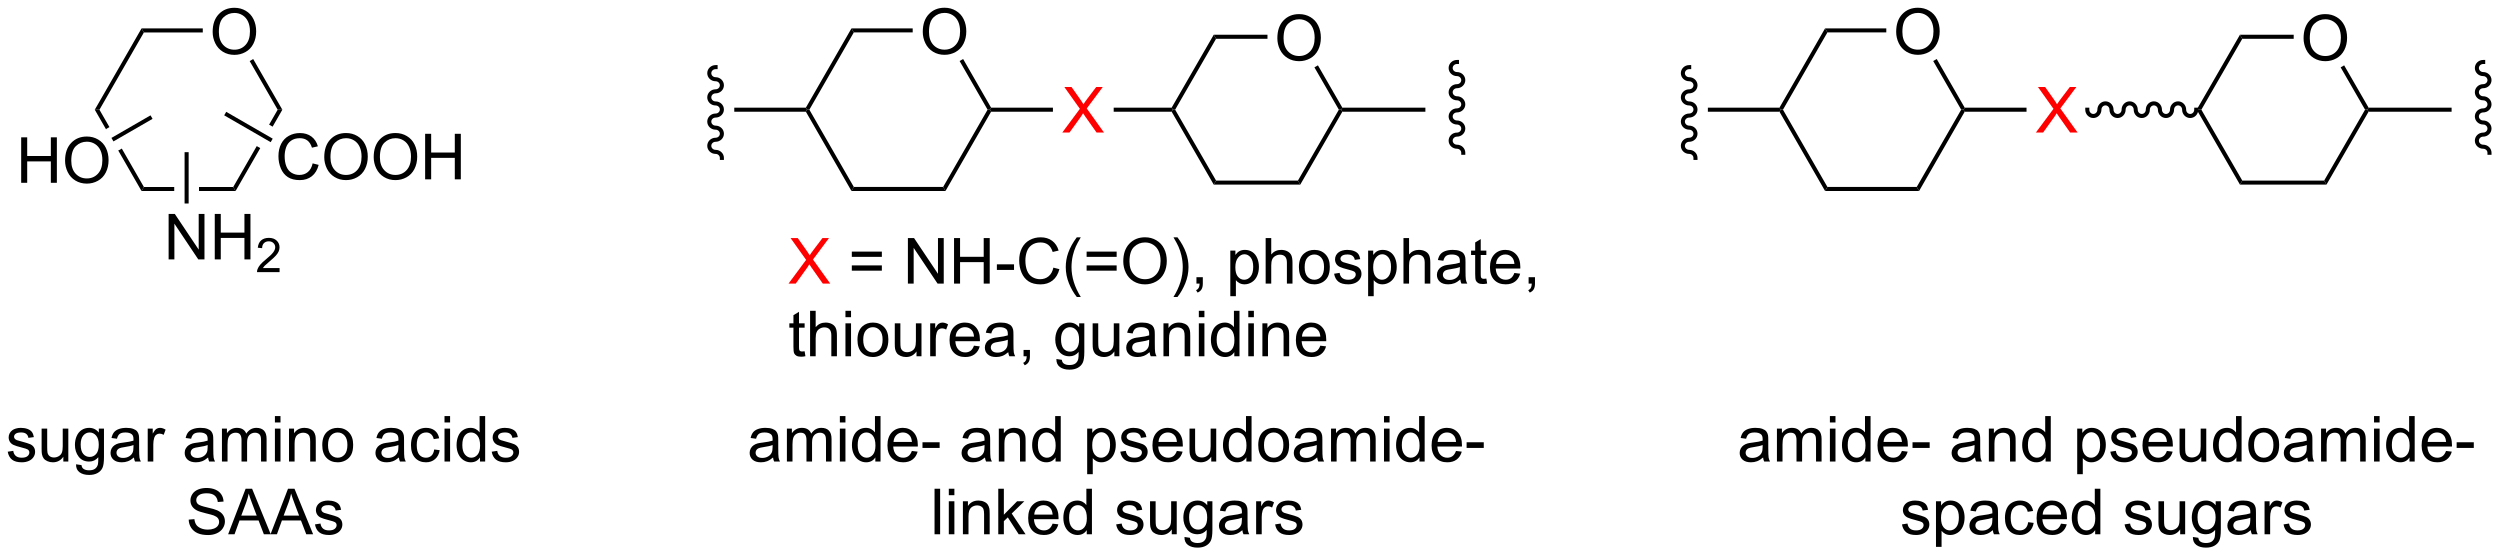 <?xml version="1.0" encoding="UTF-8"?>
<!DOCTYPE svg PUBLIC '-//W3C//DTD SVG 1.0//EN'
          'http://www.w3.org/TR/2001/REC-SVG-20010904/DTD/svg10.dtd'>
<svg stroke-dasharray="none" shape-rendering="auto" xmlns="http://www.w3.org/2000/svg" font-family="'Dialog'" text-rendering="auto" width="90" fill-opacity="1" color-interpolation="auto" color-rendering="auto" preserveAspectRatio="xMidYMid meet" font-size="12px" viewBox="0 0 90 20" fill="black" xmlns:xlink="http://www.w3.org/1999/xlink" stroke="black" image-rendering="auto" stroke-miterlimit="10" stroke-linecap="square" stroke-linejoin="miter" font-style="normal" stroke-width="1" height="20" stroke-dashoffset="0" font-weight="normal" stroke-opacity="1"
><!--Generated by the Batik Graphics2D SVG Generator--><defs id="genericDefs"
  /><g
  ><defs id="defs1"
    ><clipPath clipPathUnits="userSpaceOnUse" id="clipPath1"
      ><path d="M0.799 1.598 L324.386 1.598 L324.386 73.502 L0.799 73.502 L0.799 1.598 Z"
      /></clipPath
      ><clipPath clipPathUnits="userSpaceOnUse" id="clipPath2"
      ><path d="M-0.161 -0.034 L-0.161 69.871 L314.429 69.871 L314.429 -0.034 Z"
      /></clipPath
    ></defs
    ><g transform="scale(0.278,0.278) translate(-0.799,-1.598) matrix(1.029,0,0,1.029,0.964,1.633)"
    ><path d="M115.968 3.978 Q115.968 2.55 116.734 1.746 Q117.499 0.939 118.71 0.939 Q119.502 0.939 120.137 1.319 Q120.775 1.696 121.109 2.373 Q121.445 3.05 121.445 3.91 Q121.445 4.782 121.093 5.47 Q120.742 6.157 120.096 6.511 Q119.452 6.866 118.705 6.866 Q117.898 6.866 117.26 6.475 Q116.624 6.082 116.296 5.407 Q115.968 4.73 115.968 3.978 ZM116.749 3.988 Q116.749 5.024 117.304 5.621 Q117.861 6.215 118.702 6.215 Q119.557 6.215 120.109 5.613 Q120.663 5.011 120.663 3.907 Q120.663 3.207 120.426 2.686 Q120.189 2.165 119.734 1.879 Q119.281 1.589 118.713 1.589 Q117.908 1.589 117.327 2.144 Q116.749 2.696 116.749 3.988 Z" stroke="none" clip-path="url(#clipPath2)"
    /></g
    ><g transform="matrix(0.286,0,0,0.286,0.046,0.01)"
    ><path d="M101.276 14.026 L101.424 13.771 L101.718 13.771 L107.312 23.495 L107.017 24.005 Z" stroke="none" clip-path="url(#clipPath2)"
    /></g
    ><g transform="matrix(0.286,0,0,0.286,0.046,0.01)"
    ><path d="M107.017 24.005 L107.312 23.495 L118.557 23.495 L118.853 24.005 Z" stroke="none" clip-path="url(#clipPath2)"
    /></g
    ><g transform="matrix(0.286,0,0,0.286,0.046,0.01)"
    ><path d="M118.853 24.005 L118.557 23.495 L124.151 13.771 L124.445 13.771 L124.593 14.026 Z" stroke="none" clip-path="url(#clipPath2)"
    /></g
    ><g transform="matrix(0.286,0,0,0.286,0.046,0.01)"
    ><path d="M124.593 13.516 L124.445 13.771 L124.151 13.771 L120.628 7.647 L121.071 7.392 Z" stroke="none" clip-path="url(#clipPath2)"
    /></g
    ><g transform="matrix(0.286,0,0,0.286,0.046,0.01)"
    ><path d="M114.724 3.537 L114.724 4.047 L107.312 4.047 L107.017 3.537 Z" stroke="none" clip-path="url(#clipPath2)"
    /></g
    ><g transform="matrix(0.286,0,0,0.286,0.046,0.01)"
    ><path d="M101.718 13.771 L101.424 13.771 L101.276 13.516 L107.017 3.537 L107.312 4.047 Z" stroke="none" clip-path="url(#clipPath2)"
    /></g
    ><g fill="red" transform="matrix(0.286,0,0,0.286,0.046,0.01)" stroke="red"
    ><path d="M133.553 16.646 L135.767 13.662 L133.814 10.919 L134.717 10.919 L135.756 12.388 Q136.079 12.844 136.217 13.091 Q136.407 12.779 136.67 12.438 L137.821 10.919 L138.647 10.919 L136.634 13.617 L138.803 16.646 L137.866 16.646 L136.423 14.602 Q136.303 14.427 136.173 14.219 Q135.983 14.531 135.899 14.649 L134.462 16.646 L133.553 16.646 Z" stroke="none" clip-path="url(#clipPath2)"
    /></g
    ><g transform="matrix(0.286,0,0,0.286,0.046,0.01)"
    ><path d="M124.593 14.026 L124.445 13.771 L124.593 13.516 L132.376 13.516 L132.376 14.026 Z" stroke="none" clip-path="url(#clipPath2)"
    /></g
    ><g transform="matrix(0.286,0,0,0.286,0.046,0.01)"
    ><path d="M140.024 14.026 L140.024 13.516 L147.318 13.516 L147.465 13.771 L147.318 14.026 Z" stroke="none" clip-path="url(#clipPath2)"
    /></g
    ><g transform="matrix(0.286,0,0,0.286,0.046,0.01)"
    ><path d="M92.265 13.516 L92.265 14.026 L101.276 14.026 L101.424 13.771 L101.276 13.516 Z" stroke="none" clip-path="url(#clipPath2)"
    /></g
    ><g transform="matrix(0.286,0,0,0.286,0.046,0.01)"
    ><path d="M89.913 8.159 C89.333 8.159 88.864 8.615 88.864 9.176 C88.864 9.738 89.333 10.193 89.913 10.193 C90.21 10.193 90.451 10.42 90.451 10.7 C90.451 10.98 90.21 11.207 89.913 11.207 C89.333 11.207 88.864 11.662 88.864 12.224 C88.864 12.786 89.333 13.241 89.913 13.241 C90.21 13.241 90.451 13.468 90.451 13.748 C90.451 14.028 90.21 14.255 89.913 14.255 C89.333 14.255 88.864 14.71 88.864 15.272 C88.864 15.834 89.333 16.289 89.913 16.289 C90.21 16.289 90.451 16.516 90.451 16.796 C90.451 17.076 90.21 17.303 89.913 17.303 C89.333 17.303 88.864 17.758 88.864 18.32 C88.864 18.881 89.333 19.337 89.913 19.337 C90.21 19.337 90.451 19.564 90.451 19.844 L90.451 20.099 L90.961 20.099 L90.961 19.844 C90.961 19.282 90.492 18.827 89.913 18.827 C89.615 18.827 89.374 18.6 89.374 18.32 C89.374 18.04 89.615 17.813 89.913 17.813 C90.492 17.813 90.961 17.358 90.961 16.796 C90.961 16.234 90.492 15.779 89.913 15.779 C89.615 15.779 89.374 15.552 89.374 15.272 C89.374 14.992 89.615 14.765 89.913 14.765 C90.492 14.765 90.961 14.31 90.961 13.748 C90.961 13.186 90.492 12.731 89.913 12.731 C89.615 12.731 89.374 12.504 89.374 12.224 C89.374 11.944 89.615 11.717 89.913 11.717 C90.492 11.717 90.961 11.262 90.961 10.7 C90.961 10.139 90.492 9.683 89.913 9.683 C89.615 9.683 89.374 9.456 89.374 9.176 C89.374 8.896 89.615 8.67 89.913 8.67 L90.168 8.67 L90.168 8.159 L89.913 8.159 Z" stroke="none" clip-path="url(#clipPath2)"
    /></g
    ><g transform="matrix(0.286,0,0,0.286,0.046,0.01)"
    ><path d="M183.233 7.511 C182.654 7.511 182.184 7.966 182.184 8.528 C182.184 9.089 182.654 9.545 183.233 9.545 C183.53 9.545 183.772 9.772 183.772 10.052 C183.772 10.332 183.53 10.559 183.233 10.559 C182.654 10.559 182.184 11.014 182.184 11.576 C182.184 12.137 182.654 12.593 183.233 12.593 C183.53 12.593 183.772 12.82 183.772 13.1 C183.772 13.379 183.53 13.606 183.233 13.606 C182.654 13.606 182.184 14.062 182.184 14.623 C182.184 15.185 182.654 15.64 183.233 15.64 C183.53 15.64 183.772 15.867 183.772 16.147 C183.772 16.427 183.53 16.654 183.233 16.654 C182.654 16.654 182.184 17.109 182.184 17.671 C182.184 18.233 182.654 18.688 183.233 18.688 C183.53 18.688 183.772 18.915 183.772 19.195 L183.772 19.45 L184.282 19.45 L184.282 19.195 C184.282 18.633 183.812 18.178 183.233 18.178 C182.936 18.178 182.695 17.951 182.695 17.671 C182.695 17.391 182.936 17.164 183.233 17.164 C183.812 17.164 184.282 16.709 184.282 16.147 C184.282 15.585 183.812 15.13 183.233 15.13 C182.936 15.13 182.695 14.903 182.695 14.623 C182.695 14.344 182.936 14.117 183.233 14.117 C183.812 14.117 184.282 13.661 184.282 13.1 C184.282 12.538 183.812 12.082 183.233 12.082 C182.936 12.082 182.695 11.855 182.695 11.576 C182.695 11.296 182.936 11.069 183.233 11.069 C183.812 11.069 184.282 10.613 184.282 10.052 C184.282 9.49 183.812 9.035 183.233 9.035 C182.936 9.035 182.695 8.808 182.695 8.528 C182.695 8.248 182.936 8.021 183.233 8.021 L183.488 8.021 L183.488 7.511 L183.233 7.511 Z" stroke="none" clip-path="url(#clipPath2)"
    /></g
    ><g fill="red" transform="matrix(0.286,0,0,0.286,0.046,0.01)" stroke="red"
    ><path d="M99.094 35.661 L101.307 32.677 L99.354 29.935 L100.257 29.935 L101.297 31.404 Q101.62 31.859 101.757 32.107 Q101.948 31.794 102.211 31.453 L103.362 29.935 L104.187 29.935 L102.174 32.633 L104.344 35.661 L103.406 35.661 L101.963 33.617 Q101.844 33.443 101.713 33.234 Q101.523 33.547 101.44 33.664 L100.002 35.661 L99.094 35.661 Z" stroke="none" clip-path="url(#clipPath2)"
    /></g
    ><g transform="matrix(0.286,0,0,0.286,0.046,0.01)"
    ><path d="M110.842 32.294 L107.061 32.294 L107.061 31.638 L110.842 31.638 L110.842 32.294 ZM110.842 34.031 L107.061 34.031 L107.061 33.375 L110.842 33.375 L110.842 34.031 ZM114.12 35.661 L114.12 29.935 L114.898 29.935 L117.906 34.43 L117.906 29.935 L118.632 29.935 L118.632 35.661 L117.854 35.661 L114.846 31.162 L114.846 35.661 L114.12 35.661 ZM119.928 35.661 L119.928 29.935 L120.686 29.935 L120.686 32.286 L123.662 32.286 L123.662 29.935 L124.42 29.935 L124.42 35.661 L123.662 35.661 L123.662 32.961 L120.686 32.961 L120.686 35.661 L119.928 35.661 ZM125.32 33.943 L125.32 33.234 L127.479 33.234 L127.479 33.943 L125.32 33.943 ZM132.432 33.654 L133.19 33.844 Q132.953 34.779 132.333 35.271 Q131.713 35.761 130.82 35.761 Q129.893 35.761 129.312 35.383 Q128.734 35.005 128.429 34.292 Q128.127 33.576 128.127 32.755 Q128.127 31.859 128.468 31.195 Q128.812 30.529 129.442 30.182 Q130.073 29.836 130.83 29.836 Q131.69 29.836 132.276 30.273 Q132.862 30.711 133.093 31.505 L132.346 31.68 Q132.148 31.055 131.768 30.771 Q131.39 30.484 130.815 30.484 Q130.156 30.484 129.711 30.802 Q129.268 31.117 129.088 31.651 Q128.909 32.185 128.909 32.75 Q128.909 33.482 129.122 34.026 Q129.336 34.57 129.784 34.841 Q130.234 35.109 130.757 35.109 Q131.393 35.109 131.833 34.742 Q132.276 34.375 132.432 33.654 ZM135.379 37.346 Q134.795 36.612 134.392 35.628 Q133.991 34.641 133.991 33.586 Q133.991 32.656 134.293 31.805 Q134.644 30.818 135.379 29.836 L135.881 29.836 Q135.41 30.648 135.256 30.997 Q135.019 31.537 134.881 32.122 Q134.714 32.852 134.714 33.591 Q134.714 35.469 135.881 37.346 L135.379 37.346 ZM140.397 32.294 L136.616 32.294 L136.616 31.638 L140.397 31.638 L140.397 32.294 ZM140.397 34.031 L136.616 34.031 L136.616 33.375 L140.397 33.375 L140.397 34.031 ZM141.23 32.872 Q141.23 31.445 141.996 30.641 Q142.761 29.833 143.972 29.833 Q144.764 29.833 145.399 30.214 Q146.037 30.591 146.371 31.268 Q146.707 31.945 146.707 32.805 Q146.707 33.677 146.355 34.365 Q146.004 35.052 145.358 35.406 Q144.714 35.761 143.967 35.761 Q143.16 35.761 142.522 35.37 Q141.886 34.977 141.558 34.302 Q141.23 33.625 141.23 32.872 ZM142.011 32.883 Q142.011 33.919 142.566 34.516 Q143.123 35.109 143.964 35.109 Q144.819 35.109 145.371 34.508 Q145.925 33.906 145.925 32.802 Q145.925 32.102 145.689 31.581 Q145.452 31.06 144.996 30.773 Q144.543 30.484 143.975 30.484 Q143.17 30.484 142.589 31.039 Q142.011 31.591 142.011 32.883 ZM148.054 37.346 L147.549 37.346 Q148.718 35.469 148.718 33.591 Q148.718 32.857 148.549 32.133 Q148.416 31.547 148.179 31.008 Q148.026 30.656 147.549 29.836 L148.054 29.836 Q148.789 30.818 149.14 31.805 Q149.44 32.656 149.44 33.586 Q149.44 34.641 149.036 35.628 Q148.632 36.612 148.054 37.346 ZM150.44 35.661 L150.44 34.859 L151.242 34.859 L151.242 35.661 Q151.242 36.104 151.086 36.375 Q150.929 36.646 150.588 36.794 L150.393 36.495 Q150.617 36.396 150.721 36.206 Q150.828 36.018 150.838 35.661 L150.44 35.661 ZM154.703 37.253 L154.703 31.513 L155.343 31.513 L155.343 32.052 Q155.57 31.734 155.854 31.578 Q156.14 31.419 156.547 31.419 Q157.078 31.419 157.484 31.693 Q157.89 31.966 158.096 32.464 Q158.304 32.961 158.304 33.555 Q158.304 34.193 158.075 34.703 Q157.846 35.211 157.411 35.484 Q156.976 35.755 156.494 35.755 Q156.143 35.755 155.864 35.607 Q155.586 35.458 155.406 35.232 L155.406 37.253 L154.703 37.253 ZM155.338 33.609 Q155.338 34.411 155.661 34.794 Q155.987 35.177 156.448 35.177 Q156.916 35.177 157.25 34.781 Q157.586 34.383 157.586 33.552 Q157.586 32.758 157.257 32.365 Q156.932 31.969 156.479 31.969 Q156.031 31.969 155.685 32.391 Q155.338 32.81 155.338 33.609 ZM159.152 35.661 L159.152 29.935 L159.855 29.935 L159.855 31.99 Q160.347 31.419 161.097 31.419 Q161.558 31.419 161.897 31.602 Q162.238 31.781 162.384 32.102 Q162.53 32.422 162.53 33.031 L162.53 35.661 L161.827 35.661 L161.827 33.031 Q161.827 32.505 161.597 32.266 Q161.371 32.023 160.952 32.023 Q160.639 32.023 160.363 32.188 Q160.089 32.349 159.972 32.628 Q159.855 32.904 159.855 33.391 L159.855 35.661 L159.152 35.661 ZM163.338 33.586 Q163.338 32.435 163.979 31.88 Q164.515 31.419 165.284 31.419 Q166.14 31.419 166.682 31.979 Q167.226 32.539 167.226 33.529 Q167.226 34.328 166.984 34.789 Q166.744 35.247 166.286 35.503 Q165.828 35.755 165.284 35.755 Q164.414 35.755 163.875 35.198 Q163.338 34.638 163.338 33.586 ZM164.062 33.586 Q164.062 34.383 164.409 34.781 Q164.757 35.177 165.284 35.177 Q165.807 35.177 166.153 34.779 Q166.502 34.38 166.502 33.562 Q166.502 32.794 166.153 32.398 Q165.804 32 165.284 32 Q164.757 32 164.409 32.396 Q164.062 32.789 164.062 33.586 ZM167.769 34.422 L168.464 34.312 Q168.522 34.732 168.79 34.956 Q169.058 35.177 169.537 35.177 Q170.022 35.177 170.256 34.979 Q170.491 34.781 170.491 34.516 Q170.491 34.279 170.285 34.141 Q170.139 34.047 169.566 33.904 Q168.793 33.708 168.493 33.565 Q168.194 33.422 168.04 33.172 Q167.886 32.919 167.886 32.615 Q167.886 32.336 168.011 32.102 Q168.139 31.865 168.358 31.708 Q168.522 31.586 168.806 31.503 Q169.089 31.419 169.412 31.419 Q169.902 31.419 170.269 31.56 Q170.639 31.701 170.814 31.94 Q170.991 32.18 171.058 32.583 L170.371 32.677 Q170.324 32.357 170.097 32.177 Q169.873 31.997 169.464 31.997 Q168.98 31.997 168.772 32.159 Q168.566 32.318 168.566 32.531 Q168.566 32.669 168.652 32.779 Q168.738 32.891 168.92 32.966 Q169.027 33.005 169.543 33.146 Q170.287 33.344 170.582 33.471 Q170.879 33.599 171.045 33.841 Q171.214 34.083 171.214 34.443 Q171.214 34.794 171.009 35.104 Q170.803 35.414 170.415 35.586 Q170.03 35.755 169.543 35.755 Q168.733 35.755 168.308 35.419 Q167.886 35.083 167.769 34.422 ZM172.05 37.253 L172.05 31.513 L172.691 31.513 L172.691 32.052 Q172.918 31.734 173.202 31.578 Q173.488 31.419 173.894 31.419 Q174.425 31.419 174.832 31.693 Q175.238 31.966 175.444 32.464 Q175.652 32.961 175.652 33.555 Q175.652 34.193 175.423 34.703 Q175.194 35.211 174.759 35.484 Q174.324 35.755 173.842 35.755 Q173.491 35.755 173.212 35.607 Q172.933 35.458 172.754 35.232 L172.754 37.253 L172.05 37.253 ZM172.686 33.609 Q172.686 34.411 173.009 34.794 Q173.334 35.177 173.795 35.177 Q174.264 35.177 174.597 34.781 Q174.933 34.383 174.933 33.552 Q174.933 32.758 174.605 32.365 Q174.28 31.969 173.827 31.969 Q173.379 31.969 173.032 32.391 Q172.686 32.81 172.686 33.609 ZM176.5 35.661 L176.5 29.935 L177.203 29.935 L177.203 31.99 Q177.695 31.419 178.445 31.419 Q178.906 31.419 179.244 31.602 Q179.586 31.781 179.731 32.102 Q179.877 32.422 179.877 33.031 L179.877 35.661 L179.174 35.661 L179.174 33.031 Q179.174 32.505 178.945 32.266 Q178.718 32.023 178.299 32.023 Q177.987 32.023 177.711 32.188 Q177.437 32.349 177.32 32.628 Q177.203 32.904 177.203 33.391 L177.203 35.661 L176.5 35.661 ZM183.655 35.148 Q183.264 35.482 182.902 35.62 Q182.543 35.755 182.129 35.755 Q181.444 35.755 181.077 35.422 Q180.709 35.086 180.709 34.568 Q180.709 34.263 180.847 34.011 Q180.988 33.758 181.212 33.607 Q181.436 33.453 181.717 33.375 Q181.925 33.32 182.342 33.271 Q183.194 33.169 183.597 33.029 Q183.6 32.883 183.6 32.844 Q183.6 32.414 183.402 32.24 Q183.131 32 182.6 32 Q182.105 32 181.868 32.175 Q181.631 32.349 181.519 32.789 L180.832 32.695 Q180.925 32.255 181.139 31.984 Q181.355 31.711 181.761 31.565 Q182.168 31.419 182.702 31.419 Q183.233 31.419 183.564 31.544 Q183.897 31.669 184.053 31.859 Q184.209 32.047 184.272 32.336 Q184.308 32.516 184.308 32.984 L184.308 33.922 Q184.308 34.904 184.352 35.164 Q184.397 35.422 184.53 35.661 L183.795 35.661 Q183.686 35.443 183.655 35.148 ZM183.597 33.578 Q183.214 33.734 182.449 33.844 Q182.014 33.906 181.834 33.984 Q181.655 34.062 181.556 34.214 Q181.459 34.365 181.459 34.547 Q181.459 34.828 181.673 35.016 Q181.886 35.203 182.295 35.203 Q182.702 35.203 183.017 35.026 Q183.334 34.849 183.483 34.539 Q183.597 34.302 183.597 33.836 L183.597 33.578 ZM186.932 35.031 L187.034 35.654 Q186.737 35.716 186.502 35.716 Q186.119 35.716 185.909 35.596 Q185.698 35.474 185.612 35.276 Q185.526 35.078 185.526 34.445 L185.526 32.06 L185.01 32.06 L185.01 31.513 L185.526 31.513 L185.526 30.484 L186.226 30.062 L186.226 31.513 L186.932 31.513 L186.932 32.06 L186.226 32.06 L186.226 34.484 Q186.226 34.786 186.263 34.872 Q186.299 34.958 186.382 35.011 Q186.468 35.06 186.625 35.06 Q186.742 35.06 186.932 35.031 ZM190.459 34.326 L191.186 34.414 Q191.014 35.052 190.548 35.404 Q190.084 35.755 189.363 35.755 Q188.452 35.755 187.918 35.195 Q187.386 34.633 187.386 33.622 Q187.386 32.576 187.925 31.997 Q188.464 31.419 189.324 31.419 Q190.155 31.419 190.681 31.987 Q191.209 32.552 191.209 33.578 Q191.209 33.641 191.207 33.766 L188.113 33.766 Q188.152 34.451 188.498 34.815 Q188.847 35.177 189.366 35.177 Q189.754 35.177 190.027 34.974 Q190.3 34.771 190.459 34.326 ZM188.152 33.188 L190.467 33.188 Q190.42 32.664 190.202 32.404 Q189.866 31.997 189.332 31.997 Q188.847 31.997 188.517 32.323 Q188.186 32.646 188.152 33.188 ZM192.252 35.661 L192.252 34.859 L193.054 34.859 L193.054 35.661 Q193.054 36.104 192.898 36.375 Q192.742 36.646 192.401 36.794 L192.205 36.495 Q192.429 36.396 192.534 36.206 Q192.64 36.018 192.651 35.661 L192.252 35.661 Z" stroke="none" clip-path="url(#clipPath2)"
    /></g
    ><g transform="matrix(0.286,0,0,0.286,0.046,0.01)"
    ><path d="M101.12 44.181 L101.221 44.804 Q100.924 44.866 100.69 44.866 Q100.307 44.866 100.096 44.746 Q99.885 44.624 99.799 44.426 Q99.713 44.228 99.713 43.595 L99.713 41.21 L99.198 41.21 L99.198 40.663 L99.713 40.663 L99.713 39.634 L100.414 39.212 L100.414 40.663 L101.12 40.663 L101.12 41.21 L100.414 41.21 L100.414 43.634 Q100.414 43.937 100.45 44.022 Q100.487 44.108 100.57 44.16 Q100.656 44.21 100.812 44.21 Q100.929 44.21 101.12 44.181 ZM101.808 44.812 L101.808 39.085 L102.511 39.085 L102.511 41.14 Q103.004 40.569 103.754 40.569 Q104.215 40.569 104.553 40.752 Q104.894 40.931 105.04 41.252 Q105.186 41.572 105.186 42.181 L105.186 44.812 L104.483 44.812 L104.483 42.181 Q104.483 41.655 104.254 41.416 Q104.027 41.173 103.608 41.173 Q103.295 41.173 103.019 41.337 Q102.746 41.499 102.629 41.778 Q102.511 42.054 102.511 42.541 L102.511 44.812 L101.808 44.812 ZM106.26 39.892 L106.26 39.085 L106.963 39.085 L106.963 39.892 L106.26 39.892 ZM106.26 44.812 L106.26 40.663 L106.963 40.663 L106.963 44.812 L106.26 44.812 ZM107.772 42.736 Q107.772 41.585 108.412 41.03 Q108.949 40.569 109.717 40.569 Q110.574 40.569 111.116 41.129 Q111.66 41.689 111.66 42.679 Q111.66 43.478 111.418 43.939 Q111.178 44.397 110.72 44.653 Q110.261 44.905 109.717 44.905 Q108.847 44.905 108.308 44.348 Q107.772 43.788 107.772 42.736 ZM108.496 42.736 Q108.496 43.533 108.842 43.931 Q109.191 44.327 109.717 44.327 Q110.241 44.327 110.587 43.929 Q110.936 43.53 110.936 42.712 Q110.936 41.944 110.587 41.548 Q110.238 41.15 109.717 41.15 Q109.191 41.15 108.842 41.546 Q108.496 41.939 108.496 42.736 ZM115.203 44.812 L115.203 44.202 Q114.719 44.905 113.885 44.905 Q113.518 44.905 113.2 44.765 Q112.882 44.624 112.726 44.41 Q112.573 44.197 112.51 43.89 Q112.469 43.681 112.469 43.233 L112.469 40.663 L113.172 40.663 L113.172 42.962 Q113.172 43.515 113.213 43.705 Q113.281 43.983 113.495 44.142 Q113.711 44.298 114.026 44.298 Q114.344 44.298 114.62 44.137 Q114.898 43.976 115.013 43.697 Q115.127 43.416 115.127 42.884 L115.127 40.663 L115.83 40.663 L115.83 44.812 L115.203 44.812 ZM116.925 44.812 L116.925 40.663 L117.558 40.663 L117.558 41.291 Q117.8 40.851 118.004 40.71 Q118.209 40.569 118.457 40.569 Q118.811 40.569 119.178 40.796 L118.936 41.447 Q118.678 41.296 118.42 41.296 Q118.191 41.296 118.006 41.434 Q117.824 41.572 117.746 41.819 Q117.629 42.194 117.629 42.64 L117.629 44.812 L116.925 44.812 ZM122.436 43.476 L123.162 43.564 Q122.991 44.202 122.524 44.554 Q122.061 44.905 121.34 44.905 Q120.428 44.905 119.894 44.345 Q119.363 43.783 119.363 42.772 Q119.363 41.726 119.902 41.147 Q120.441 40.569 121.3 40.569 Q122.131 40.569 122.657 41.137 Q123.186 41.702 123.186 42.728 Q123.186 42.791 123.183 42.916 L120.09 42.916 Q120.129 43.601 120.475 43.965 Q120.824 44.327 121.342 44.327 Q121.73 44.327 122.004 44.124 Q122.277 43.921 122.436 43.476 ZM120.129 42.337 L122.444 42.337 Q122.397 41.814 122.178 41.554 Q121.842 41.147 121.308 41.147 Q120.824 41.147 120.493 41.473 Q120.162 41.796 120.129 42.337 ZM126.752 44.298 Q126.362 44.632 126 44.77 Q125.64 44.905 125.226 44.905 Q124.541 44.905 124.174 44.572 Q123.807 44.236 123.807 43.718 Q123.807 43.413 123.945 43.16 Q124.086 42.908 124.31 42.757 Q124.534 42.603 124.815 42.525 Q125.023 42.47 125.44 42.421 Q126.291 42.319 126.695 42.179 Q126.698 42.033 126.698 41.994 Q126.698 41.564 126.5 41.39 Q126.229 41.15 125.698 41.15 Q125.203 41.15 124.966 41.325 Q124.729 41.499 124.617 41.939 L123.929 41.845 Q124.023 41.405 124.237 41.134 Q124.453 40.861 124.859 40.715 Q125.265 40.569 125.799 40.569 Q126.33 40.569 126.661 40.694 Q126.995 40.819 127.151 41.009 Q127.307 41.197 127.37 41.486 Q127.406 41.666 127.406 42.134 L127.406 43.072 Q127.406 44.054 127.45 44.314 Q127.495 44.572 127.627 44.812 L126.893 44.812 Q126.784 44.593 126.752 44.298 ZM126.695 42.728 Q126.312 42.884 125.547 42.994 Q125.112 43.056 124.932 43.134 Q124.752 43.212 124.653 43.364 Q124.557 43.515 124.557 43.697 Q124.557 43.978 124.77 44.166 Q124.984 44.353 125.393 44.353 Q125.799 44.353 126.114 44.176 Q126.432 43.999 126.58 43.689 Q126.695 43.452 126.695 42.986 L126.695 42.728 ZM128.678 44.812 L128.678 44.009 L129.48 44.009 L129.48 44.812 Q129.48 45.254 129.324 45.525 Q129.168 45.796 128.827 45.944 L128.631 45.645 Q128.855 45.546 128.959 45.356 Q129.066 45.168 129.077 44.812 L128.678 44.812 ZM132.811 45.155 L133.496 45.257 Q133.537 45.575 133.733 45.718 Q133.996 45.913 134.449 45.913 Q134.936 45.913 135.202 45.718 Q135.467 45.522 135.561 45.171 Q135.616 44.957 135.613 44.267 Q135.152 44.812 134.465 44.812 Q133.608 44.812 133.139 44.194 Q132.67 43.577 132.67 42.712 Q132.67 42.119 132.884 41.619 Q133.1 41.116 133.509 40.843 Q133.918 40.569 134.467 40.569 Q135.202 40.569 135.678 41.163 L135.678 40.663 L136.327 40.663 L136.327 44.249 Q136.327 45.218 136.129 45.621 Q135.933 46.028 135.504 46.262 Q135.077 46.496 134.452 46.496 Q133.709 46.496 133.251 46.16 Q132.795 45.827 132.811 45.155 ZM133.394 42.663 Q133.394 43.478 133.717 43.853 Q134.043 44.228 134.53 44.228 Q135.014 44.228 135.342 43.856 Q135.67 43.483 135.67 42.687 Q135.67 41.923 135.332 41.538 Q134.996 41.15 134.519 41.15 Q134.05 41.15 133.722 41.533 Q133.394 41.913 133.394 42.663 ZM140.109 44.812 L140.109 44.202 Q139.625 44.905 138.791 44.905 Q138.424 44.905 138.107 44.765 Q137.789 44.624 137.632 44.41 Q137.479 44.197 137.416 43.89 Q137.375 43.681 137.375 43.233 L137.375 40.663 L138.078 40.663 L138.078 42.962 Q138.078 43.515 138.119 43.705 Q138.187 43.983 138.401 44.142 Q138.617 44.298 138.932 44.298 Q139.25 44.298 139.526 44.137 Q139.804 43.976 139.919 43.697 Q140.034 43.416 140.034 42.884 L140.034 40.663 L140.737 40.663 L140.737 44.812 L140.109 44.812 ZM144.545 44.298 Q144.155 44.632 143.793 44.77 Q143.433 44.905 143.019 44.905 Q142.334 44.905 141.967 44.572 Q141.6 44.236 141.6 43.718 Q141.6 43.413 141.738 43.16 Q141.879 42.908 142.103 42.757 Q142.327 42.603 142.608 42.525 Q142.816 42.47 143.233 42.421 Q144.084 42.319 144.488 42.179 Q144.491 42.033 144.491 41.994 Q144.491 41.564 144.293 41.39 Q144.022 41.15 143.491 41.15 Q142.996 41.15 142.759 41.325 Q142.522 41.499 142.41 41.939 L141.722 41.845 Q141.816 41.405 142.03 41.134 Q142.246 40.861 142.652 40.715 Q143.058 40.569 143.592 40.569 Q144.123 40.569 144.454 40.694 Q144.787 40.819 144.944 41.009 Q145.1 41.197 145.162 41.486 Q145.199 41.666 145.199 42.134 L145.199 43.072 Q145.199 44.054 145.243 44.314 Q145.287 44.572 145.42 44.812 L144.686 44.812 Q144.577 44.593 144.545 44.298 ZM144.488 42.728 Q144.105 42.884 143.34 42.994 Q142.905 43.056 142.725 43.134 Q142.545 43.212 142.446 43.364 Q142.35 43.515 142.35 43.697 Q142.35 43.978 142.564 44.166 Q142.777 44.353 143.186 44.353 Q143.592 44.353 143.907 44.176 Q144.225 43.999 144.373 43.689 Q144.488 43.452 144.488 42.986 L144.488 42.728 ZM146.289 44.812 L146.289 40.663 L146.922 40.663 L146.922 41.252 Q147.377 40.569 148.242 40.569 Q148.617 40.569 148.929 40.705 Q149.244 40.837 149.401 41.056 Q149.557 41.275 149.619 41.577 Q149.659 41.772 149.659 42.259 L149.659 44.812 L148.955 44.812 L148.955 42.288 Q148.955 41.858 148.872 41.645 Q148.791 41.431 148.583 41.306 Q148.375 41.179 148.094 41.179 Q147.643 41.179 147.317 41.465 Q146.992 41.749 146.992 42.546 L146.992 44.812 L146.289 44.812 ZM150.741 39.892 L150.741 39.085 L151.444 39.085 L151.444 39.892 L150.741 39.892 ZM150.741 44.812 L150.741 40.663 L151.444 40.663 L151.444 44.812 L150.741 44.812 ZM155.205 44.812 L155.205 44.288 Q154.812 44.905 154.047 44.905 Q153.549 44.905 153.132 44.632 Q152.719 44.358 152.489 43.869 Q152.26 43.377 152.26 42.741 Q152.26 42.119 152.466 41.614 Q152.674 41.108 153.088 40.84 Q153.502 40.569 154.015 40.569 Q154.39 40.569 154.682 40.728 Q154.976 40.884 155.159 41.14 L155.159 39.085 L155.859 39.085 L155.859 44.812 L155.205 44.812 ZM152.984 42.741 Q152.984 43.538 153.32 43.934 Q153.656 44.327 154.112 44.327 Q154.573 44.327 154.896 43.95 Q155.219 43.572 155.219 42.798 Q155.219 41.947 154.89 41.548 Q154.562 41.15 154.08 41.15 Q153.612 41.15 153.297 41.533 Q152.984 41.916 152.984 42.741 ZM156.967 39.892 L156.967 39.085 L157.67 39.085 L157.67 39.892 L156.967 39.892 ZM156.967 44.812 L156.967 40.663 L157.67 40.663 L157.67 44.812 L156.967 44.812 ZM158.742 44.812 L158.742 40.663 L159.375 40.663 L159.375 41.252 Q159.83 40.569 160.695 40.569 Q161.07 40.569 161.382 40.705 Q161.698 40.837 161.854 41.056 Q162.01 41.275 162.073 41.577 Q162.112 41.772 162.112 42.259 L162.112 44.812 L161.409 44.812 L161.409 42.288 Q161.409 41.858 161.325 41.645 Q161.244 41.431 161.036 41.306 Q160.828 41.179 160.547 41.179 Q160.096 41.179 159.771 41.465 Q159.445 41.749 159.445 42.546 L159.445 44.812 L158.742 44.812 ZM166.03 43.476 L166.756 43.564 Q166.584 44.202 166.118 44.554 Q165.655 44.905 164.933 44.905 Q164.022 44.905 163.488 44.345 Q162.957 43.783 162.957 42.772 Q162.957 41.726 163.496 41.147 Q164.035 40.569 164.894 40.569 Q165.725 40.569 166.251 41.137 Q166.78 41.702 166.78 42.728 Q166.78 42.791 166.777 42.916 L163.683 42.916 Q163.722 43.601 164.069 43.965 Q164.418 44.327 164.936 44.327 Q165.324 44.327 165.597 44.124 Q165.871 43.921 166.03 43.476 ZM163.722 42.337 L166.037 42.337 Q165.991 41.814 165.772 41.554 Q165.436 41.147 164.902 41.147 Q164.418 41.147 164.087 41.473 Q163.756 41.796 163.722 42.337 Z" stroke="none" clip-path="url(#clipPath2)"
    /></g
    ><g transform="matrix(0.286,0,0,0.286,0.046,0.01)"
    ><path d="M160.625 4.779 Q160.625 3.352 161.391 2.547 Q162.156 1.74 163.367 1.74 Q164.159 1.74 164.794 2.12 Q165.432 2.498 165.766 3.175 Q166.102 3.852 166.102 4.711 Q166.102 5.583 165.75 6.271 Q165.399 6.958 164.753 7.313 Q164.109 7.667 163.362 7.667 Q162.555 7.667 161.917 7.276 Q161.281 6.883 160.953 6.208 Q160.625 5.531 160.625 4.779 ZM161.406 4.789 Q161.406 5.826 161.961 6.422 Q162.518 7.016 163.359 7.016 Q164.214 7.016 164.766 6.414 Q165.32 5.813 165.32 4.708 Q165.32 4.008 165.083 3.487 Q164.846 2.966 164.391 2.68 Q163.938 2.391 163.37 2.391 Q162.565 2.391 161.984 2.945 Q161.406 3.498 161.406 4.789 Z" stroke="none" clip-path="url(#clipPath2)"
    /></g
    ><g transform="matrix(0.286,0,0,0.286,0.046,0.01)"
    ><path d="M147.318 14.026 L147.465 13.771 L147.76 13.771 L152.911 22.694 L152.617 23.204 Z" stroke="none" clip-path="url(#clipPath2)"
    /></g
    ><g transform="matrix(0.286,0,0,0.286,0.046,0.01)"
    ><path d="M152.617 23.204 L152.911 22.694 L163.215 22.694 L163.509 23.204 Z" stroke="none" clip-path="url(#clipPath2)"
    /></g
    ><g transform="matrix(0.286,0,0,0.286,0.046,0.01)"
    ><path d="M163.509 23.204 L163.215 22.694 L168.366 13.771 L168.661 13.771 L168.808 14.026 Z" stroke="none" clip-path="url(#clipPath2)"
    /></g
    ><g transform="matrix(0.286,0,0,0.286,0.046,0.01)"
    ><path d="M168.808 13.516 L168.661 13.771 L168.366 13.771 L165.291 8.445 L165.733 8.19 Z" stroke="none" clip-path="url(#clipPath2)"
    /></g
    ><g transform="matrix(0.286,0,0,0.286,0.046,0.01)"
    ><path d="M159.381 4.338 L159.381 4.848 L152.911 4.848 L152.617 4.338 Z" stroke="none" clip-path="url(#clipPath2)"
    /></g
    ><g transform="matrix(0.286,0,0,0.286,0.046,0.01)"
    ><path d="M152.617 4.338 L152.911 4.848 L147.76 13.771 L147.465 13.771 L147.318 13.516 Z" stroke="none" clip-path="url(#clipPath2)"
    /></g
    ><g transform="matrix(0.286,0,0,0.286,0.046,0.01)"
    ><path d="M168.808 14.026 L168.661 13.771 L168.808 13.516 L179.259 13.516 L179.259 14.026 Z" stroke="none" clip-path="url(#clipPath2)"
    /></g
    ><g transform="matrix(0.286,0,0,0.286,0.046,0.01)"
    ><path d="M26.607 3.983 Q26.607 2.557 27.373 1.752 Q28.139 0.945 29.35 0.945 Q30.141 0.945 30.777 1.325 Q31.415 1.702 31.748 2.379 Q32.084 3.057 32.084 3.916 Q32.084 4.788 31.732 5.476 Q31.381 6.163 30.735 6.517 Q30.092 6.872 29.344 6.872 Q28.537 6.872 27.899 6.481 Q27.264 6.088 26.936 5.413 Q26.607 4.736 26.607 3.983 ZM27.389 3.994 Q27.389 5.03 27.943 5.627 Q28.501 6.221 29.342 6.221 Q30.196 6.221 30.748 5.619 Q31.303 5.017 31.303 3.913 Q31.303 3.213 31.066 2.692 Q30.829 2.171 30.373 1.885 Q29.92 1.595 29.352 1.595 Q28.547 1.595 27.967 2.15 Q27.389 2.702 27.389 3.994 Z" stroke="none" clip-path="url(#clipPath2)"
    /></g
    ><g transform="matrix(0.286,0,0,0.286,0.046,0.01)"
    ><path d="M11.769 13.777 L13.197 16.259 L13.214 16.195 L13.615 15.963 L13.615 15.963 L12.357 13.777 ZM15.17 18.666 L14.772 18.896 L14.703 18.877 L14.703 18.877 L17.656 24.011 L17.951 23.501 L15.17 18.666 Z" stroke="none" clip-path="url(#clipPath2)"
    /></g
    ><g transform="matrix(0.286,0,0,0.286,0.046,0.01)"
    ><path d="M17.951 23.501 L17.656 24.011 L21.77 24.011 L21.77 23.501 ZM24.888 23.501 L24.888 24.011 L29.492 24.011 L29.197 23.501 Z" stroke="none" clip-path="url(#clipPath2)"
    /></g
    ><g transform="matrix(0.286,0,0,0.286,0.046,0.01)"
    ><path d="M34.791 13.777 L33.712 15.653 L34.154 15.908 L35.379 13.777 ZM32.157 18.355 L29.197 23.501 L29.492 24.011 L32.599 18.61 L32.157 18.355 Z" stroke="none" clip-path="url(#clipPath2)"
    /></g
    ><g transform="matrix(0.286,0,0,0.286,0.046,0.01)"
    ><path d="M35.379 13.777 L34.791 13.777 L31.268 7.653 L31.71 7.398 Z" stroke="none" clip-path="url(#clipPath2)"
    /></g
    ><g transform="matrix(0.286,0,0,0.286,0.046,0.01)"
    ><path d="M25.364 3.542 L25.364 4.053 L17.951 4.053 L17.656 3.542 Z" stroke="none" clip-path="url(#clipPath2)"
    /></g
    ><g transform="matrix(0.286,0,0,0.286,0.046,0.01)"
    ><path d="M12.357 13.777 L11.769 13.777 L17.656 3.542 L17.951 4.053 Z" stroke="none" clip-path="url(#clipPath2)"
    /></g
    ><g transform="matrix(0.286,0,0,0.286,0.046,0.01)"
    ><path d="M39.193 20.529 L39.951 20.719 Q39.714 21.654 39.094 22.146 Q38.474 22.636 37.581 22.636 Q36.654 22.636 36.073 22.258 Q35.495 21.881 35.19 21.167 Q34.888 20.451 34.888 19.631 Q34.888 18.735 35.229 18.071 Q35.573 17.404 36.203 17.058 Q36.834 16.712 37.591 16.712 Q38.451 16.712 39.037 17.149 Q39.623 17.587 39.854 18.381 L39.107 18.555 Q38.909 17.93 38.529 17.646 Q38.151 17.36 37.576 17.36 Q36.917 17.36 36.472 17.678 Q36.029 17.993 35.849 18.527 Q35.669 19.06 35.669 19.625 Q35.669 20.357 35.883 20.902 Q36.097 21.446 36.544 21.717 Q36.995 21.985 37.518 21.985 Q38.154 21.985 38.594 21.618 Q39.037 21.25 39.193 20.529 ZM40.655 19.748 Q40.655 18.321 41.421 17.516 Q42.186 16.709 43.397 16.709 Q44.189 16.709 44.824 17.089 Q45.462 17.467 45.796 18.144 Q46.132 18.821 46.132 19.68 Q46.132 20.553 45.78 21.24 Q45.429 21.928 44.783 22.282 Q44.139 22.636 43.392 22.636 Q42.585 22.636 41.947 22.245 Q41.311 21.852 40.983 21.178 Q40.655 20.5 40.655 19.748 ZM41.436 19.758 Q41.436 20.795 41.991 21.391 Q42.548 21.985 43.389 21.985 Q44.244 21.985 44.796 21.383 Q45.35 20.782 45.35 19.678 Q45.35 18.977 45.114 18.456 Q44.877 17.935 44.421 17.649 Q43.968 17.36 43.4 17.36 Q42.595 17.36 42.014 17.915 Q41.436 18.467 41.436 19.758 ZM46.878 19.748 Q46.878 18.321 47.643 17.516 Q48.409 16.709 49.62 16.709 Q50.412 16.709 51.047 17.089 Q51.685 17.467 52.018 18.144 Q52.354 18.821 52.354 19.68 Q52.354 20.553 52.003 21.24 Q51.651 21.928 51.005 22.282 Q50.362 22.636 49.615 22.636 Q48.807 22.636 48.169 22.245 Q47.534 21.852 47.206 21.178 Q46.878 20.5 46.878 19.748 ZM47.659 19.758 Q47.659 20.795 48.214 21.391 Q48.771 21.985 49.612 21.985 Q50.466 21.985 51.018 21.383 Q51.573 20.782 51.573 19.678 Q51.573 18.977 51.336 18.456 Q51.099 17.935 50.643 17.649 Q50.19 17.36 49.623 17.36 Q48.818 17.36 48.237 17.915 Q47.659 18.467 47.659 19.758 ZM53.353 22.537 L53.353 16.81 L54.111 16.81 L54.111 19.162 L57.087 19.162 L57.087 16.81 L57.845 16.81 L57.845 22.537 L57.087 22.537 L57.087 19.837 L54.111 19.837 L54.111 22.537 L53.353 22.537 Z" stroke="none" clip-path="url(#clipPath2)"
    /></g
    ><g transform="matrix(0.286,0,0,0.286,0.046,0.01)"
    ><path d="M28.059 14.484 L28.314 14.042 L34.166 17.42 L33.911 17.862 Z" stroke="none" clip-path="url(#clipPath2)"
    /></g
    ><g transform="matrix(0.286,0,0,0.286,0.046,0.01)"
    ><path d="M21.064 32.618 L21.064 26.892 L21.842 26.892 L24.85 31.387 L24.85 26.892 L25.577 26.892 L25.577 32.618 L24.798 32.618 L21.79 28.118 L21.79 32.618 L21.064 32.618 ZM26.872 32.618 L26.872 26.892 L27.63 26.892 L27.63 29.243 L30.607 29.243 L30.607 26.892 L31.365 26.892 L31.365 32.618 L30.607 32.618 L30.607 29.918 L27.63 29.918 L27.63 32.618 L26.872 32.618 Z" stroke="none" clip-path="url(#clipPath2)"
    /></g
    ><g transform="matrix(0.286,0,0,0.286,0.046,0.01)"
    ><path d="M35.031 33.711 L35.031 34.218 L32.191 34.218 Q32.185 34.027 32.253 33.851 Q32.361 33.562 32.599 33.281 Q32.839 32.999 33.29 32.63 Q33.99 32.056 34.236 31.72 Q34.482 31.384 34.482 31.085 Q34.482 30.773 34.257 30.558 Q34.035 30.341 33.673 30.341 Q33.292 30.341 33.064 30.57 Q32.835 30.798 32.833 31.203 L32.29 31.148 Q32.347 30.541 32.71 30.224 Q33.074 29.906 33.685 29.906 Q34.304 29.906 34.663 30.25 Q35.025 30.591 35.025 31.097 Q35.025 31.355 34.919 31.605 Q34.814 31.853 34.568 32.129 Q34.324 32.404 33.755 32.884 Q33.281 33.283 33.146 33.425 Q33.011 33.568 32.923 33.711 L35.031 33.711 Z" stroke="none" clip-path="url(#clipPath2)"
    /></g
    ><g transform="matrix(0.286,0,0,0.286,0.046,0.01)"
    ><path d="M23.074 19.12 L23.584 19.12 L23.584 25.58 L23.074 25.58 Z" stroke="none" clip-path="url(#clipPath2)"
    /></g
    ><g transform="matrix(0.286,0,0,0.286,0.046,0.01)"
    ><path d="M2.505 22.979 L2.505 17.252 L3.263 17.252 L3.263 19.604 L6.239 19.604 L6.239 17.252 L6.997 17.252 L6.997 22.979 L6.239 22.979 L6.239 20.278 L3.263 20.278 L3.263 22.979 L2.505 22.979 ZM8.03 20.189 Q8.03 18.762 8.796 17.958 Q9.561 17.15 10.772 17.15 Q11.564 17.15 12.199 17.531 Q12.837 17.908 13.171 18.585 Q13.506 19.262 13.506 20.122 Q13.506 20.994 13.155 21.682 Q12.803 22.369 12.158 22.723 Q11.514 23.078 10.767 23.078 Q9.96 23.078 9.322 22.687 Q8.686 22.294 8.358 21.619 Q8.03 20.942 8.03 20.189 ZM8.811 20.2 Q8.811 21.236 9.366 21.833 Q9.923 22.426 10.764 22.426 Q11.618 22.426 12.171 21.825 Q12.725 21.223 12.725 20.119 Q12.725 19.419 12.488 18.898 Q12.251 18.377 11.796 18.09 Q11.342 17.801 10.775 17.801 Q9.97 17.801 9.389 18.356 Q8.811 18.908 8.811 20.2 Z" stroke="none" clip-path="url(#clipPath2)"
    /></g
    ><g transform="matrix(0.286,0,0,0.286,0.046,0.01)"
    ><path d="M18.786 14.484 L19.041 14.925 L14.121 17.766 L13.866 17.325 Z" stroke="none" clip-path="url(#clipPath2)"
    /></g
    ><g transform="matrix(0.286,0,0,0.286,0.046,0.01)"
    ><path d="M0.811 56.824 L1.507 56.715 Q1.564 57.134 1.832 57.358 Q2.101 57.579 2.58 57.579 Q3.064 57.579 3.299 57.381 Q3.533 57.183 3.533 56.918 Q3.533 56.681 3.327 56.543 Q3.181 56.449 2.608 56.306 Q1.835 56.111 1.536 55.967 Q1.236 55.824 1.082 55.574 Q0.929 55.321 0.929 55.017 Q0.929 54.738 1.054 54.504 Q1.181 54.267 1.4 54.111 Q1.564 53.988 1.848 53.905 Q2.132 53.821 2.455 53.821 Q2.944 53.821 3.312 53.962 Q3.681 54.103 3.856 54.342 Q4.033 54.582 4.101 54.986 L3.413 55.079 Q3.366 54.759 3.14 54.579 Q2.916 54.4 2.507 54.4 Q2.022 54.4 1.814 54.561 Q1.608 54.72 1.608 54.933 Q1.608 55.071 1.694 55.181 Q1.78 55.293 1.962 55.368 Q2.069 55.407 2.585 55.548 Q3.33 55.746 3.624 55.873 Q3.921 56.001 4.088 56.243 Q4.257 56.486 4.257 56.845 Q4.257 57.196 4.051 57.506 Q3.845 57.816 3.457 57.988 Q3.072 58.157 2.585 58.157 Q1.775 58.157 1.351 57.821 Q0.929 57.486 0.811 56.824 ZM7.811 58.064 L7.811 57.454 Q7.327 58.157 6.494 58.157 Q6.127 58.157 5.809 58.017 Q5.491 57.876 5.335 57.663 Q5.181 57.449 5.119 57.142 Q5.077 56.933 5.077 56.486 L5.077 53.915 L5.78 53.915 L5.78 56.215 Q5.78 56.767 5.822 56.957 Q5.89 57.236 6.103 57.394 Q6.319 57.551 6.634 57.551 Q6.952 57.551 7.228 57.389 Q7.507 57.228 7.621 56.949 Q7.736 56.668 7.736 56.136 L7.736 53.915 L8.439 53.915 L8.439 58.064 L7.811 58.064 ZM9.412 58.407 L10.097 58.509 Q10.138 58.827 10.334 58.97 Q10.597 59.165 11.05 59.165 Q11.537 59.165 11.802 58.97 Q12.068 58.775 12.162 58.423 Q12.216 58.209 12.214 57.519 Q11.753 58.064 11.065 58.064 Q10.209 58.064 9.74 57.446 Q9.271 56.829 9.271 55.965 Q9.271 55.371 9.485 54.871 Q9.701 54.368 10.11 54.095 Q10.518 53.821 11.068 53.821 Q11.802 53.821 12.279 54.415 L12.279 53.915 L12.927 53.915 L12.927 57.501 Q12.927 58.47 12.729 58.873 Q12.534 59.28 12.104 59.514 Q11.677 59.748 11.052 59.748 Q10.31 59.748 9.852 59.413 Q9.396 59.079 9.412 58.407 ZM9.995 55.915 Q9.995 56.73 10.318 57.105 Q10.643 57.48 11.13 57.48 Q11.615 57.48 11.943 57.108 Q12.271 56.736 12.271 55.939 Q12.271 55.176 11.933 54.79 Q11.597 54.402 11.12 54.402 Q10.651 54.402 10.323 54.785 Q9.995 55.165 9.995 55.915 ZM16.697 57.551 Q16.306 57.884 15.944 58.022 Q15.585 58.157 15.171 58.157 Q14.486 58.157 14.119 57.824 Q13.752 57.488 13.752 56.97 Q13.752 56.665 13.89 56.413 Q14.03 56.16 14.254 56.009 Q14.478 55.855 14.759 55.777 Q14.968 55.722 15.384 55.673 Q16.236 55.571 16.64 55.431 Q16.642 55.285 16.642 55.246 Q16.642 54.816 16.444 54.642 Q16.174 54.402 15.642 54.402 Q15.147 54.402 14.911 54.577 Q14.674 54.751 14.562 55.191 L13.874 55.097 Q13.968 54.657 14.181 54.386 Q14.397 54.113 14.804 53.967 Q15.21 53.821 15.744 53.821 Q16.275 53.821 16.606 53.946 Q16.939 54.071 17.095 54.261 Q17.252 54.449 17.314 54.738 Q17.351 54.918 17.351 55.386 L17.351 56.324 Q17.351 57.306 17.395 57.566 Q17.439 57.824 17.572 58.064 L16.837 58.064 Q16.728 57.845 16.697 57.551 ZM16.64 55.98 Q16.257 56.136 15.491 56.246 Q15.056 56.308 14.877 56.386 Q14.697 56.465 14.598 56.616 Q14.502 56.767 14.502 56.949 Q14.502 57.23 14.715 57.418 Q14.929 57.605 15.338 57.605 Q15.744 57.605 16.059 57.428 Q16.377 57.251 16.525 56.941 Q16.64 56.704 16.64 56.238 L16.64 55.98 ZM18.433 58.064 L18.433 53.915 L19.065 53.915 L19.065 54.543 Q19.308 54.103 19.511 53.962 Q19.716 53.821 19.964 53.821 Q20.318 53.821 20.685 54.048 L20.443 54.699 Q20.185 54.548 19.927 54.548 Q19.698 54.548 19.513 54.686 Q19.331 54.824 19.253 55.071 Q19.136 55.446 19.136 55.892 L19.136 58.064 L18.433 58.064 ZM26.033 57.551 Q25.642 57.884 25.28 58.022 Q24.921 58.157 24.507 58.157 Q23.822 58.157 23.455 57.824 Q23.087 57.488 23.087 56.97 Q23.087 56.665 23.226 56.413 Q23.366 56.16 23.59 56.009 Q23.814 55.855 24.095 55.777 Q24.304 55.722 24.72 55.673 Q25.572 55.571 25.976 55.431 Q25.978 55.285 25.978 55.246 Q25.978 54.816 25.78 54.642 Q25.509 54.402 24.978 54.402 Q24.483 54.402 24.246 54.577 Q24.009 54.751 23.897 55.191 L23.21 55.097 Q23.304 54.657 23.517 54.386 Q23.733 54.113 24.14 53.967 Q24.546 53.821 25.08 53.821 Q25.611 53.821 25.942 53.946 Q26.275 54.071 26.431 54.261 Q26.587 54.449 26.65 54.738 Q26.686 54.918 26.686 55.386 L26.686 56.324 Q26.686 57.306 26.731 57.566 Q26.775 57.824 26.908 58.064 L26.174 58.064 Q26.064 57.845 26.033 57.551 ZM25.976 55.98 Q25.593 56.136 24.827 56.246 Q24.392 56.308 24.212 56.386 Q24.033 56.465 23.934 56.616 Q23.837 56.767 23.837 56.949 Q23.837 57.23 24.051 57.418 Q24.265 57.605 24.674 57.605 Q25.08 57.605 25.395 57.428 Q25.712 57.251 25.861 56.941 Q25.976 56.704 25.976 56.238 L25.976 55.98 ZM27.776 58.064 L27.776 53.915 L28.404 53.915 L28.404 54.496 Q28.599 54.191 28.922 54.006 Q29.248 53.821 29.662 53.821 Q30.123 53.821 30.417 54.014 Q30.714 54.204 30.834 54.548 Q31.326 53.821 32.115 53.821 Q32.732 53.821 33.063 54.163 Q33.396 54.504 33.396 55.215 L33.396 58.064 L32.698 58.064 L32.698 55.449 Q32.698 55.027 32.628 54.842 Q32.56 54.657 32.38 54.545 Q32.201 54.431 31.959 54.431 Q31.521 54.431 31.232 54.722 Q30.943 55.011 30.943 55.652 L30.943 58.064 L30.24 58.064 L30.24 55.368 Q30.24 54.9 30.068 54.665 Q29.896 54.431 29.506 54.431 Q29.209 54.431 28.956 54.587 Q28.706 54.743 28.591 55.045 Q28.48 55.345 28.48 55.91 L28.48 58.064 L27.776 58.064 ZM34.443 53.144 L34.443 52.337 L35.146 52.337 L35.146 53.144 L34.443 53.144 ZM34.443 58.064 L34.443 53.915 L35.146 53.915 L35.146 58.064 L34.443 58.064 ZM36.218 58.064 L36.218 53.915 L36.851 53.915 L36.851 54.504 Q37.306 53.821 38.171 53.821 Q38.546 53.821 38.858 53.957 Q39.173 54.09 39.33 54.308 Q39.486 54.527 39.548 54.829 Q39.587 55.025 39.587 55.511 L39.587 58.064 L38.884 58.064 L38.884 55.54 Q38.884 55.111 38.801 54.897 Q38.72 54.683 38.512 54.558 Q38.304 54.431 38.022 54.431 Q37.572 54.431 37.246 54.717 Q36.921 55.001 36.921 55.798 L36.921 58.064 L36.218 58.064 ZM40.404 55.988 Q40.404 54.837 41.045 54.282 Q41.581 53.821 42.349 53.821 Q43.206 53.821 43.748 54.381 Q44.292 54.941 44.292 55.931 Q44.292 56.73 44.05 57.191 Q43.81 57.65 43.352 57.905 Q42.894 58.157 42.349 58.157 Q41.48 58.157 40.94 57.6 Q40.404 57.04 40.404 55.988 ZM41.128 55.988 Q41.128 56.785 41.474 57.183 Q41.823 57.579 42.349 57.579 Q42.873 57.579 43.219 57.181 Q43.568 56.782 43.568 55.965 Q43.568 55.196 43.219 54.801 Q42.87 54.402 42.349 54.402 Q41.823 54.402 41.474 54.798 Q41.128 55.191 41.128 55.988 ZM50.045 57.551 Q49.654 57.884 49.292 58.022 Q48.933 58.157 48.519 58.157 Q47.834 58.157 47.466 57.824 Q47.099 57.488 47.099 56.97 Q47.099 56.665 47.237 56.413 Q47.378 56.16 47.602 56.009 Q47.826 55.855 48.107 55.777 Q48.315 55.722 48.732 55.673 Q49.584 55.571 49.987 55.431 Q49.99 55.285 49.99 55.246 Q49.99 54.816 49.792 54.642 Q49.521 54.402 48.99 54.402 Q48.495 54.402 48.258 54.577 Q48.021 54.751 47.909 55.191 L47.222 55.097 Q47.315 54.657 47.529 54.386 Q47.745 54.113 48.151 53.967 Q48.558 53.821 49.091 53.821 Q49.623 53.821 49.953 53.946 Q50.287 54.071 50.443 54.261 Q50.599 54.449 50.662 54.738 Q50.698 54.918 50.698 55.386 L50.698 56.324 Q50.698 57.306 50.742 57.566 Q50.787 57.824 50.92 58.064 L50.185 58.064 Q50.076 57.845 50.045 57.551 ZM49.987 55.98 Q49.605 56.136 48.839 56.246 Q48.404 56.308 48.224 56.386 Q48.045 56.465 47.946 56.616 Q47.849 56.767 47.849 56.949 Q47.849 57.23 48.063 57.418 Q48.276 57.605 48.685 57.605 Q49.091 57.605 49.407 57.428 Q49.724 57.251 49.873 56.941 Q49.987 56.704 49.987 56.238 L49.987 55.98 ZM54.494 56.543 L55.187 56.634 Q55.072 57.347 54.606 57.754 Q54.14 58.157 53.46 58.157 Q52.608 58.157 52.09 57.6 Q51.572 57.043 51.572 56.004 Q51.572 55.332 51.793 54.829 Q52.017 54.324 52.473 54.074 Q52.929 53.821 53.462 53.821 Q54.14 53.821 54.569 54.163 Q54.999 54.504 55.119 55.134 L54.437 55.238 Q54.337 54.821 54.09 54.611 Q53.843 54.4 53.491 54.4 Q52.96 54.4 52.627 54.78 Q52.296 55.16 52.296 55.986 Q52.296 56.821 52.616 57.202 Q52.937 57.579 53.452 57.579 Q53.866 57.579 54.142 57.327 Q54.421 57.071 54.494 56.543 ZM55.791 53.144 L55.791 52.337 L56.494 52.337 L56.494 53.144 L55.791 53.144 ZM55.791 58.064 L55.791 53.915 L56.494 53.915 L56.494 58.064 L55.791 58.064 ZM60.255 58.064 L60.255 57.54 Q59.862 58.157 59.097 58.157 Q58.599 58.157 58.183 57.884 Q57.769 57.611 57.539 57.121 Q57.31 56.629 57.31 55.993 Q57.31 55.371 57.516 54.866 Q57.724 54.361 58.138 54.092 Q58.552 53.821 59.065 53.821 Q59.44 53.821 59.732 53.98 Q60.026 54.136 60.209 54.392 L60.209 52.337 L60.909 52.337 L60.909 58.064 L60.255 58.064 ZM58.034 55.993 Q58.034 56.79 58.37 57.186 Q58.706 57.579 59.162 57.579 Q59.623 57.579 59.946 57.202 Q60.269 56.824 60.269 56.051 Q60.269 55.199 59.94 54.801 Q59.612 54.402 59.13 54.402 Q58.662 54.402 58.347 54.785 Q58.034 55.168 58.034 55.993 ZM61.733 56.824 L62.429 56.715 Q62.486 57.134 62.754 57.358 Q63.022 57.579 63.502 57.579 Q63.986 57.579 64.22 57.381 Q64.455 57.183 64.455 56.918 Q64.455 56.681 64.249 56.543 Q64.103 56.449 63.53 56.306 Q62.757 56.111 62.457 55.967 Q62.158 55.824 62.004 55.574 Q61.851 55.321 61.851 55.017 Q61.851 54.738 61.976 54.504 Q62.103 54.267 62.322 54.111 Q62.486 53.988 62.77 53.905 Q63.054 53.821 63.377 53.821 Q63.866 53.821 64.233 53.962 Q64.603 54.103 64.778 54.342 Q64.955 54.582 65.022 54.986 L64.335 55.079 Q64.288 54.759 64.061 54.579 Q63.837 54.4 63.429 54.4 Q62.944 54.4 62.736 54.561 Q62.53 54.72 62.53 54.933 Q62.53 55.071 62.616 55.181 Q62.702 55.293 62.884 55.368 Q62.991 55.407 63.507 55.548 Q64.252 55.746 64.546 55.873 Q64.843 56.001 65.009 56.243 Q65.179 56.486 65.179 56.845 Q65.179 57.196 64.973 57.506 Q64.767 57.816 64.379 57.988 Q63.994 58.157 63.507 58.157 Q62.697 58.157 62.272 57.821 Q61.851 57.486 61.733 56.824 Z" stroke="none" clip-path="url(#clipPath2)"
    /></g
    ><g transform="matrix(0.286,0,0,0.286,0.046,0.01)"
    ><path d="M23.591 65.373 L24.308 65.31 Q24.357 65.74 24.542 66.016 Q24.729 66.292 25.12 66.461 Q25.511 66.63 25.998 66.63 Q26.433 66.63 26.763 66.503 Q27.097 66.373 27.258 66.148 Q27.419 65.924 27.419 65.659 Q27.419 65.388 27.263 65.188 Q27.107 64.987 26.748 64.849 Q26.518 64.76 25.729 64.57 Q24.94 64.38 24.623 64.214 Q24.214 63.998 24.011 63.68 Q23.81 63.362 23.81 62.966 Q23.81 62.534 24.055 62.156 Q24.302 61.779 24.774 61.583 Q25.248 61.388 25.826 61.388 Q26.464 61.388 26.948 61.594 Q27.435 61.8 27.695 62.198 Q27.959 62.596 27.979 63.099 L27.253 63.154 Q27.193 62.612 26.854 62.336 Q26.518 62.057 25.857 62.057 Q25.169 62.057 24.854 62.31 Q24.542 62.56 24.542 62.917 Q24.542 63.224 24.763 63.425 Q24.982 63.623 25.907 63.833 Q26.831 64.042 27.175 64.198 Q27.675 64.427 27.912 64.781 Q28.151 65.135 28.151 65.596 Q28.151 66.052 27.888 66.458 Q27.628 66.862 27.136 67.089 Q26.646 67.313 26.034 67.313 Q25.255 67.313 24.729 67.086 Q24.206 66.857 23.907 66.404 Q23.607 65.948 23.591 65.373 ZM28.555 67.214 L30.755 61.487 L31.573 61.487 L33.917 67.214 L33.052 67.214 L32.386 65.479 L29.99 65.479 L29.362 67.214 L28.555 67.214 ZM30.209 64.862 L32.151 64.862 L31.552 63.276 Q31.279 62.552 31.146 62.089 Q31.037 62.638 30.839 63.182 L30.209 64.862 ZM33.891 67.214 L36.091 61.487 L36.909 61.487 L39.253 67.214 L38.388 67.214 L37.722 65.479 L35.326 65.479 L34.698 67.214 L33.891 67.214 ZM35.544 64.862 L37.487 64.862 L36.888 63.276 Q36.615 62.552 36.482 62.089 Q36.373 62.638 36.175 63.182 L35.544 64.862 ZM39.487 65.974 L40.182 65.865 Q40.24 66.284 40.508 66.508 Q40.776 66.729 41.255 66.729 Q41.74 66.729 41.974 66.531 Q42.209 66.333 42.209 66.068 Q42.209 65.831 42.003 65.693 Q41.857 65.599 41.284 65.456 Q40.511 65.26 40.211 65.117 Q39.912 64.974 39.758 64.724 Q39.604 64.471 39.604 64.167 Q39.604 63.888 39.729 63.654 Q39.857 63.417 40.076 63.261 Q40.24 63.138 40.524 63.055 Q40.807 62.971 41.13 62.971 Q41.62 62.971 41.987 63.112 Q42.357 63.253 42.532 63.492 Q42.709 63.732 42.776 64.135 L42.089 64.229 Q42.042 63.909 41.815 63.729 Q41.591 63.55 41.182 63.55 Q40.698 63.55 40.49 63.711 Q40.284 63.87 40.284 64.083 Q40.284 64.221 40.37 64.331 Q40.456 64.443 40.638 64.518 Q40.745 64.557 41.261 64.698 Q42.005 64.896 42.3 65.023 Q42.597 65.151 42.763 65.393 Q42.932 65.635 42.932 65.995 Q42.932 66.346 42.727 66.656 Q42.521 66.966 42.133 67.138 Q41.748 67.307 41.261 67.307 Q40.451 67.307 40.026 66.971 Q39.604 66.635 39.487 65.974 Z" stroke="none" clip-path="url(#clipPath2)"
    /></g
    ><g transform="matrix(0.286,0,0,0.286,0.046,0.01)"
    ><path d="M97.146 57.551 Q96.755 57.884 96.394 58.022 Q96.034 58.157 95.62 58.157 Q94.935 58.157 94.568 57.824 Q94.201 57.488 94.201 56.97 Q94.201 56.665 94.339 56.413 Q94.479 56.16 94.703 56.009 Q94.927 55.855 95.209 55.777 Q95.417 55.722 95.834 55.673 Q96.685 55.571 97.089 55.431 Q97.091 55.285 97.091 55.246 Q97.091 54.816 96.894 54.642 Q96.623 54.402 96.091 54.402 Q95.597 54.402 95.36 54.577 Q95.123 54.751 95.011 55.191 L94.323 55.097 Q94.417 54.657 94.63 54.386 Q94.847 54.113 95.253 53.967 Q95.659 53.821 96.193 53.821 Q96.724 53.821 97.055 53.946 Q97.388 54.071 97.544 54.261 Q97.701 54.449 97.763 54.738 Q97.8 54.918 97.8 55.386 L97.8 56.324 Q97.8 57.306 97.844 57.566 Q97.888 57.824 98.021 58.064 L97.287 58.064 Q97.177 57.845 97.146 57.551 ZM97.089 55.98 Q96.706 56.136 95.94 56.246 Q95.505 56.308 95.326 56.386 Q95.146 56.465 95.047 56.616 Q94.951 56.767 94.951 56.949 Q94.951 57.23 95.164 57.418 Q95.378 57.605 95.787 57.605 Q96.193 57.605 96.508 57.428 Q96.826 57.251 96.974 56.941 Q97.089 56.704 97.089 56.238 L97.089 55.98 ZM98.89 58.064 L98.89 53.915 L99.517 53.915 L99.517 54.496 Q99.713 54.191 100.035 54.006 Q100.361 53.821 100.775 53.821 Q101.236 53.821 101.53 54.014 Q101.827 54.204 101.947 54.548 Q102.439 53.821 103.228 53.821 Q103.845 53.821 104.176 54.163 Q104.509 54.504 104.509 55.215 L104.509 58.064 L103.811 58.064 L103.811 55.449 Q103.811 55.027 103.741 54.842 Q103.673 54.657 103.494 54.545 Q103.314 54.431 103.072 54.431 Q102.634 54.431 102.345 54.722 Q102.056 55.011 102.056 55.652 L102.056 58.064 L101.353 58.064 L101.353 55.368 Q101.353 54.9 101.181 54.665 Q101.009 54.431 100.619 54.431 Q100.322 54.431 100.069 54.587 Q99.819 54.743 99.705 55.045 Q99.593 55.345 99.593 55.91 L99.593 58.064 L98.89 58.064 ZM105.556 53.144 L105.556 52.337 L106.259 52.337 L106.259 53.144 L105.556 53.144 ZM105.556 58.064 L105.556 53.915 L106.259 53.915 L106.259 58.064 L105.556 58.064 ZM110.021 58.064 L110.021 57.54 Q109.628 58.157 108.862 58.157 Q108.365 58.157 107.948 57.884 Q107.534 57.611 107.305 57.121 Q107.076 56.629 107.076 55.993 Q107.076 55.371 107.281 54.866 Q107.49 54.361 107.904 54.092 Q108.318 53.821 108.831 53.821 Q109.206 53.821 109.498 53.98 Q109.792 54.136 109.974 54.392 L109.974 52.337 L110.675 52.337 L110.675 58.064 L110.021 58.064 ZM107.8 55.993 Q107.8 56.79 108.136 57.186 Q108.472 57.579 108.927 57.579 Q109.388 57.579 109.711 57.202 Q110.034 56.824 110.034 56.051 Q110.034 55.199 109.706 54.801 Q109.378 54.402 108.896 54.402 Q108.427 54.402 108.112 54.785 Q107.8 55.168 107.8 55.993 ZM114.619 56.728 L115.345 56.816 Q115.173 57.454 114.707 57.806 Q114.244 58.157 113.522 58.157 Q112.611 58.157 112.077 57.597 Q111.546 57.035 111.546 56.025 Q111.546 54.978 112.085 54.4 Q112.624 53.821 113.483 53.821 Q114.314 53.821 114.84 54.389 Q115.369 54.954 115.369 55.98 Q115.369 56.043 115.366 56.168 L112.272 56.168 Q112.311 56.853 112.658 57.217 Q113.007 57.579 113.525 57.579 Q113.913 57.579 114.186 57.376 Q114.46 57.173 114.619 56.728 ZM112.311 55.59 L114.626 55.59 Q114.58 55.066 114.361 54.806 Q114.025 54.4 113.491 54.4 Q113.007 54.4 112.676 54.725 Q112.345 55.048 112.311 55.59 ZM115.956 56.345 L115.956 55.636 L118.115 55.636 L118.115 56.345 L115.956 56.345 ZM123.822 57.551 Q123.431 57.884 123.069 58.022 Q122.71 58.157 122.296 58.157 Q121.611 58.157 121.244 57.824 Q120.876 57.488 120.876 56.97 Q120.876 56.665 121.015 56.413 Q121.155 56.16 121.379 56.009 Q121.603 55.855 121.884 55.777 Q122.093 55.722 122.509 55.673 Q123.361 55.571 123.765 55.431 Q123.767 55.285 123.767 55.246 Q123.767 54.816 123.569 54.642 Q123.298 54.402 122.767 54.402 Q122.272 54.402 122.035 54.577 Q121.798 54.751 121.686 55.191 L120.999 55.097 Q121.093 54.657 121.306 54.386 Q121.522 54.113 121.929 53.967 Q122.335 53.821 122.869 53.821 Q123.4 53.821 123.731 53.946 Q124.064 54.071 124.22 54.261 Q124.376 54.449 124.439 54.738 Q124.475 54.918 124.475 55.386 L124.475 56.324 Q124.475 57.306 124.52 57.566 Q124.564 57.824 124.697 58.064 L123.963 58.064 Q123.853 57.845 123.822 57.551 ZM123.765 55.98 Q123.382 56.136 122.616 56.246 Q122.181 56.308 122.001 56.386 Q121.822 56.465 121.723 56.616 Q121.626 56.767 121.626 56.949 Q121.626 57.23 121.84 57.418 Q122.054 57.605 122.463 57.605 Q122.869 57.605 123.184 57.428 Q123.501 57.251 123.65 56.941 Q123.765 56.704 123.765 56.238 L123.765 55.98 ZM125.565 58.064 L125.565 53.915 L126.198 53.915 L126.198 54.504 Q126.654 53.821 127.519 53.821 Q127.894 53.821 128.206 53.957 Q128.521 54.09 128.677 54.308 Q128.834 54.527 128.896 54.829 Q128.935 55.025 128.935 55.511 L128.935 58.064 L128.232 58.064 L128.232 55.54 Q128.232 55.111 128.149 54.897 Q128.068 54.683 127.86 54.558 Q127.651 54.431 127.37 54.431 Q126.919 54.431 126.594 54.717 Q126.269 55.001 126.269 55.798 L126.269 58.064 L125.565 58.064 ZM132.705 58.064 L132.705 57.54 Q132.311 58.157 131.546 58.157 Q131.048 58.157 130.632 57.884 Q130.218 57.611 129.988 57.121 Q129.759 56.629 129.759 55.993 Q129.759 55.371 129.965 54.866 Q130.173 54.361 130.588 54.092 Q131.001 53.821 131.515 53.821 Q131.89 53.821 132.181 53.98 Q132.476 54.136 132.658 54.392 L132.658 52.337 L133.358 52.337 L133.358 58.064 L132.705 58.064 ZM130.483 55.993 Q130.483 56.79 130.819 57.186 Q131.155 57.579 131.611 57.579 Q132.072 57.579 132.395 57.202 Q132.718 56.824 132.718 56.051 Q132.718 55.199 132.39 54.801 Q132.061 54.402 131.58 54.402 Q131.111 54.402 130.796 54.785 Q130.483 55.168 130.483 55.993 ZM136.686 59.655 L136.686 53.915 L137.327 53.915 L137.327 54.454 Q137.554 54.136 137.838 53.98 Q138.124 53.821 138.53 53.821 Q139.061 53.821 139.468 54.095 Q139.874 54.368 140.08 54.866 Q140.288 55.363 140.288 55.957 Q140.288 56.595 140.059 57.105 Q139.83 57.613 139.395 57.886 Q138.96 58.157 138.478 58.157 Q138.126 58.157 137.848 58.009 Q137.569 57.861 137.39 57.634 L137.39 59.655 L136.686 59.655 ZM137.322 56.011 Q137.322 56.814 137.645 57.196 Q137.97 57.579 138.431 57.579 Q138.9 57.579 139.233 57.183 Q139.569 56.785 139.569 55.954 Q139.569 55.16 139.241 54.767 Q138.916 54.371 138.463 54.371 Q138.015 54.371 137.668 54.793 Q137.322 55.212 137.322 56.011 ZM140.854 56.824 L141.55 56.715 Q141.607 57.134 141.875 57.358 Q142.143 57.579 142.623 57.579 Q143.107 57.579 143.341 57.381 Q143.576 57.183 143.576 56.918 Q143.576 56.681 143.37 56.543 Q143.224 56.449 142.651 56.306 Q141.878 56.111 141.578 55.967 Q141.279 55.824 141.125 55.574 Q140.972 55.321 140.972 55.017 Q140.972 54.738 141.097 54.504 Q141.224 54.267 141.443 54.111 Q141.607 53.988 141.891 53.905 Q142.175 53.821 142.498 53.821 Q142.987 53.821 143.354 53.962 Q143.724 54.103 143.899 54.342 Q144.076 54.582 144.143 54.986 L143.456 55.079 Q143.409 54.759 143.183 54.579 Q142.959 54.4 142.55 54.4 Q142.065 54.4 141.857 54.561 Q141.651 54.72 141.651 54.933 Q141.651 55.071 141.737 55.181 Q141.823 55.293 142.005 55.368 Q142.112 55.407 142.628 55.548 Q143.373 55.746 143.667 55.873 Q143.964 56.001 144.13 56.243 Q144.3 56.486 144.3 56.845 Q144.3 57.196 144.094 57.506 Q143.888 57.816 143.5 57.988 Q143.115 58.157 142.628 58.157 Q141.818 58.157 141.393 57.821 Q140.972 57.486 140.854 56.824 ZM147.974 56.728 L148.701 56.816 Q148.529 57.454 148.063 57.806 Q147.599 58.157 146.878 58.157 Q145.966 58.157 145.433 57.597 Q144.901 57.035 144.901 56.025 Q144.901 54.978 145.44 54.4 Q145.979 53.821 146.839 53.821 Q147.669 53.821 148.196 54.389 Q148.724 54.954 148.724 55.98 Q148.724 56.043 148.722 56.168 L145.628 56.168 Q145.667 56.853 146.013 57.217 Q146.362 57.579 146.88 57.579 Q147.268 57.579 147.542 57.376 Q147.815 57.173 147.974 56.728 ZM145.667 55.59 L147.982 55.59 Q147.935 55.066 147.716 54.806 Q147.38 54.4 146.847 54.4 Q146.362 54.4 146.031 54.725 Q145.701 55.048 145.667 55.59 ZM152.304 58.064 L152.304 57.454 Q151.819 58.157 150.986 58.157 Q150.619 58.157 150.301 58.017 Q149.983 57.876 149.827 57.663 Q149.673 57.449 149.611 57.142 Q149.569 56.933 149.569 56.486 L149.569 53.915 L150.272 53.915 L150.272 56.215 Q150.272 56.767 150.314 56.957 Q150.382 57.236 150.595 57.394 Q150.811 57.551 151.126 57.551 Q151.444 57.551 151.72 57.389 Q151.999 57.228 152.113 56.949 Q152.228 56.668 152.228 56.136 L152.228 53.915 L152.931 53.915 L152.931 58.064 L152.304 58.064 ZM156.724 58.064 L156.724 57.54 Q156.331 58.157 155.565 58.157 Q155.068 58.157 154.651 57.884 Q154.237 57.611 154.008 57.121 Q153.779 56.629 153.779 55.993 Q153.779 55.371 153.985 54.866 Q154.193 54.361 154.607 54.092 Q155.021 53.821 155.534 53.821 Q155.909 53.821 156.201 53.98 Q156.495 54.136 156.677 54.392 L156.677 52.337 L157.378 52.337 L157.378 58.064 L156.724 58.064 ZM154.503 55.993 Q154.503 56.79 154.839 57.186 Q155.175 57.579 155.63 57.579 Q156.091 57.579 156.414 57.202 Q156.737 56.824 156.737 56.051 Q156.737 55.199 156.409 54.801 Q156.081 54.402 155.599 54.402 Q155.13 54.402 154.815 54.785 Q154.503 55.168 154.503 55.993 ZM158.22 55.988 Q158.22 54.837 158.861 54.282 Q159.397 53.821 160.166 53.821 Q161.022 53.821 161.564 54.381 Q162.108 54.941 162.108 55.931 Q162.108 56.73 161.866 57.191 Q161.626 57.65 161.168 57.905 Q160.71 58.157 160.166 58.157 Q159.296 58.157 158.757 57.6 Q158.22 57.04 158.22 55.988 ZM158.944 55.988 Q158.944 56.785 159.291 57.183 Q159.64 57.579 160.166 57.579 Q160.689 57.579 161.035 57.181 Q161.384 56.782 161.384 55.965 Q161.384 55.196 161.035 54.801 Q160.686 54.402 160.166 54.402 Q159.64 54.402 159.291 54.798 Q158.944 55.191 158.944 55.988 ZM165.638 57.551 Q165.248 57.884 164.886 58.022 Q164.526 58.157 164.112 58.157 Q163.427 58.157 163.06 57.824 Q162.693 57.488 162.693 56.97 Q162.693 56.665 162.831 56.413 Q162.972 56.16 163.196 56.009 Q163.419 55.855 163.701 55.777 Q163.909 55.722 164.326 55.673 Q165.177 55.571 165.581 55.431 Q165.584 55.285 165.584 55.246 Q165.584 54.816 165.386 54.642 Q165.115 54.402 164.584 54.402 Q164.089 54.402 163.852 54.577 Q163.615 54.751 163.503 55.191 L162.815 55.097 Q162.909 54.657 163.123 54.386 Q163.339 54.113 163.745 53.967 Q164.151 53.821 164.685 53.821 Q165.216 53.821 165.547 53.946 Q165.88 54.071 166.037 54.261 Q166.193 54.449 166.255 54.738 Q166.292 54.918 166.292 55.386 L166.292 56.324 Q166.292 57.306 166.336 57.566 Q166.38 57.824 166.513 58.064 L165.779 58.064 Q165.669 57.845 165.638 57.551 ZM165.581 55.98 Q165.198 56.136 164.433 56.246 Q163.998 56.308 163.818 56.386 Q163.638 56.465 163.539 56.616 Q163.443 56.767 163.443 56.949 Q163.443 57.23 163.656 57.418 Q163.87 57.605 164.279 57.605 Q164.685 57.605 165 57.428 Q165.318 57.251 165.466 56.941 Q165.581 56.704 165.581 56.238 L165.581 55.98 ZM167.382 58.064 L167.382 53.915 L168.009 53.915 L168.009 54.496 Q168.205 54.191 168.528 54.006 Q168.853 53.821 169.267 53.821 Q169.728 53.821 170.022 54.014 Q170.319 54.204 170.439 54.548 Q170.931 53.821 171.72 53.821 Q172.338 53.821 172.668 54.163 Q173.001 54.504 173.001 55.215 L173.001 58.064 L172.304 58.064 L172.304 55.449 Q172.304 55.027 172.233 54.842 Q172.166 54.657 171.986 54.545 Q171.806 54.431 171.564 54.431 Q171.126 54.431 170.838 54.722 Q170.548 55.011 170.548 55.652 L170.548 58.064 L169.845 58.064 L169.845 55.368 Q169.845 54.9 169.673 54.665 Q169.501 54.431 169.111 54.431 Q168.814 54.431 168.561 54.587 Q168.311 54.743 168.197 55.045 Q168.085 55.345 168.085 55.91 L168.085 58.064 L167.382 58.064 ZM174.048 53.144 L174.048 52.337 L174.751 52.337 L174.751 53.144 L174.048 53.144 ZM174.048 58.064 L174.048 53.915 L174.751 53.915 L174.751 58.064 L174.048 58.064 ZM178.513 58.064 L178.513 57.54 Q178.12 58.157 177.354 58.157 Q176.857 58.157 176.44 57.884 Q176.026 57.611 175.797 57.121 Q175.568 56.629 175.568 55.993 Q175.568 55.371 175.774 54.866 Q175.982 54.361 176.396 54.092 Q176.81 53.821 177.323 53.821 Q177.698 53.821 177.99 53.98 Q178.284 54.136 178.466 54.392 L178.466 52.337 L179.167 52.337 L179.167 58.064 L178.513 58.064 ZM176.292 55.993 Q176.292 56.79 176.628 57.186 Q176.964 57.579 177.419 57.579 Q177.88 57.579 178.203 57.202 Q178.526 56.824 178.526 56.051 Q178.526 55.199 178.198 54.801 Q177.87 54.402 177.388 54.402 Q176.919 54.402 176.604 54.785 Q176.292 55.168 176.292 55.993 ZM183.111 56.728 L183.838 56.816 Q183.666 57.454 183.2 57.806 Q182.736 58.157 182.015 58.157 Q181.103 58.157 180.569 57.597 Q180.038 57.035 180.038 56.025 Q180.038 54.978 180.577 54.4 Q181.116 53.821 181.976 53.821 Q182.806 53.821 183.332 54.389 Q183.861 54.954 183.861 55.98 Q183.861 56.043 183.858 56.168 L180.765 56.168 Q180.804 56.853 181.15 57.217 Q181.499 57.579 182.017 57.579 Q182.405 57.579 182.679 57.376 Q182.952 57.173 183.111 56.728 ZM180.804 55.59 L183.119 55.59 Q183.072 55.066 182.853 54.806 Q182.517 54.4 181.983 54.4 Q181.499 54.4 181.168 54.725 Q180.838 55.048 180.804 55.59 ZM184.448 56.345 L184.448 55.636 L186.607 55.636 L186.607 56.345 L184.448 56.345 Z" stroke="none" clip-path="url(#clipPath2)"
    /></g
    ><g transform="matrix(0.286,0,0,0.286,0.046,0.01)"
    ><path d="M117.474 67.214 L117.474 61.487 L118.177 61.487 L118.177 67.214 L117.474 67.214 ZM119.269 62.294 L119.269 61.487 L119.972 61.487 L119.972 62.294 L119.269 62.294 ZM119.269 67.214 L119.269 63.065 L119.972 63.065 L119.972 67.214 L119.269 67.214 ZM121.044 67.214 L121.044 63.065 L121.677 63.065 L121.677 63.654 Q122.132 62.971 122.997 62.971 Q123.372 62.971 123.684 63.107 Q124 63.24 124.156 63.458 Q124.312 63.677 124.375 63.979 Q124.414 64.174 124.414 64.662 L124.414 67.214 L123.71 67.214 L123.71 64.69 Q123.71 64.26 123.627 64.047 Q123.546 63.833 123.338 63.708 Q123.13 63.581 122.849 63.581 Q122.398 63.581 122.073 63.867 Q121.747 64.151 121.747 64.948 L121.747 67.214 L121.044 67.214 ZM125.496 67.214 L125.496 61.487 L126.199 61.487 L126.199 64.753 L127.863 63.065 L128.774 63.065 L127.188 64.604 L128.933 67.214 L128.066 67.214 L126.696 65.091 L126.199 65.568 L126.199 67.214 L125.496 67.214 ZM132.332 65.878 L133.058 65.966 Q132.886 66.604 132.42 66.956 Q131.957 67.307 131.235 67.307 Q130.324 67.307 129.79 66.748 Q129.259 66.185 129.259 65.174 Q129.259 64.128 129.798 63.55 Q130.337 62.971 131.196 62.971 Q132.027 62.971 132.553 63.539 Q133.082 64.104 133.082 65.13 Q133.082 65.193 133.079 65.318 L129.985 65.318 Q130.024 66.003 130.371 66.367 Q130.72 66.729 131.238 66.729 Q131.626 66.729 131.899 66.526 Q132.173 66.323 132.332 65.878 ZM130.024 64.74 L132.339 64.74 Q132.292 64.216 132.074 63.956 Q131.738 63.55 131.204 63.55 Q130.72 63.55 130.389 63.875 Q130.058 64.198 130.024 64.74 ZM136.632 67.214 L136.632 66.69 Q136.239 67.307 135.474 67.307 Q134.976 67.307 134.56 67.034 Q134.145 66.76 133.916 66.271 Q133.687 65.779 133.687 65.143 Q133.687 64.521 133.893 64.016 Q134.101 63.511 134.515 63.242 Q134.929 62.971 135.442 62.971 Q135.817 62.971 136.109 63.13 Q136.403 63.286 136.585 63.542 L136.585 61.487 L137.286 61.487 L137.286 67.214 L136.632 67.214 ZM134.411 65.143 Q134.411 65.94 134.747 66.336 Q135.083 66.729 135.539 66.729 Q136 66.729 136.322 66.352 Q136.645 65.974 136.645 65.201 Q136.645 64.349 136.317 63.951 Q135.989 63.552 135.507 63.552 Q135.039 63.552 134.724 63.935 Q134.411 64.318 134.411 65.143 ZM140.333 65.974 L141.028 65.865 Q141.085 66.284 141.354 66.508 Q141.622 66.729 142.101 66.729 Q142.585 66.729 142.82 66.531 Q143.054 66.333 143.054 66.068 Q143.054 65.831 142.849 65.693 Q142.703 65.599 142.13 65.456 Q141.356 65.26 141.057 65.117 Q140.757 64.974 140.604 64.724 Q140.45 64.471 140.45 64.167 Q140.45 63.888 140.575 63.654 Q140.703 63.417 140.921 63.261 Q141.085 63.138 141.369 63.055 Q141.653 62.971 141.976 62.971 Q142.466 62.971 142.833 63.112 Q143.203 63.253 143.377 63.492 Q143.554 63.732 143.622 64.135 L142.935 64.229 Q142.888 63.909 142.661 63.729 Q142.437 63.55 142.028 63.55 Q141.544 63.55 141.335 63.711 Q141.13 63.87 141.13 64.083 Q141.13 64.221 141.216 64.331 Q141.302 64.443 141.484 64.518 Q141.591 64.557 142.106 64.698 Q142.851 64.896 143.145 65.023 Q143.442 65.151 143.609 65.393 Q143.778 65.635 143.778 65.995 Q143.778 66.346 143.572 66.656 Q143.367 66.966 142.979 67.138 Q142.593 67.307 142.106 67.307 Q141.296 67.307 140.872 66.971 Q140.45 66.635 140.333 65.974 ZM147.333 67.214 L147.333 66.604 Q146.849 67.307 146.015 67.307 Q145.648 67.307 145.33 67.167 Q145.013 67.026 144.856 66.813 Q144.703 66.599 144.64 66.292 Q144.599 66.083 144.599 65.635 L144.599 63.065 L145.302 63.065 L145.302 65.365 Q145.302 65.917 145.343 66.107 Q145.411 66.385 145.625 66.544 Q145.841 66.701 146.156 66.701 Q146.474 66.701 146.75 66.539 Q147.028 66.378 147.143 66.099 Q147.257 65.818 147.257 65.287 L147.257 63.065 L147.96 63.065 L147.96 67.214 L147.333 67.214 ZM148.933 67.557 L149.618 67.659 Q149.66 67.977 149.855 68.12 Q150.118 68.315 150.571 68.315 Q151.058 68.315 151.324 68.12 Q151.589 67.924 151.683 67.573 Q151.738 67.359 151.735 66.669 Q151.274 67.214 150.587 67.214 Q149.73 67.214 149.261 66.596 Q148.792 65.979 148.792 65.115 Q148.792 64.521 149.006 64.021 Q149.222 63.518 149.631 63.245 Q150.04 62.971 150.589 62.971 Q151.324 62.971 151.8 63.565 L151.8 63.065 L152.449 63.065 L152.449 66.651 Q152.449 67.62 152.251 68.023 Q152.056 68.43 151.626 68.664 Q151.199 68.898 150.574 68.898 Q149.832 68.898 149.373 68.563 Q148.917 68.229 148.933 67.557 ZM149.517 65.065 Q149.517 65.88 149.839 66.255 Q150.165 66.63 150.652 66.63 Q151.136 66.63 151.464 66.258 Q151.792 65.885 151.792 65.089 Q151.792 64.326 151.454 63.94 Q151.118 63.552 150.642 63.552 Q150.173 63.552 149.845 63.935 Q149.517 64.315 149.517 65.065 ZM156.218 66.701 Q155.828 67.034 155.466 67.172 Q155.106 67.307 154.692 67.307 Q154.007 67.307 153.64 66.974 Q153.273 66.638 153.273 66.12 Q153.273 65.815 153.411 65.563 Q153.552 65.31 153.776 65.159 Q154 65.005 154.281 64.927 Q154.489 64.873 154.906 64.823 Q155.757 64.721 156.161 64.581 Q156.164 64.435 156.164 64.396 Q156.164 63.966 155.966 63.792 Q155.695 63.552 155.164 63.552 Q154.669 63.552 154.432 63.727 Q154.195 63.901 154.083 64.341 L153.395 64.248 Q153.489 63.807 153.703 63.536 Q153.919 63.263 154.325 63.117 Q154.731 62.971 155.265 62.971 Q155.796 62.971 156.127 63.096 Q156.46 63.221 156.617 63.411 Q156.773 63.599 156.835 63.888 Q156.872 64.068 156.872 64.537 L156.872 65.474 Q156.872 66.456 156.916 66.716 Q156.96 66.974 157.093 67.214 L156.359 67.214 Q156.25 66.995 156.218 66.701 ZM156.161 65.13 Q155.778 65.287 155.013 65.396 Q154.578 65.458 154.398 65.537 Q154.218 65.615 154.119 65.766 Q154.023 65.917 154.023 66.099 Q154.023 66.38 154.237 66.568 Q154.45 66.755 154.859 66.755 Q155.265 66.755 155.58 66.578 Q155.898 66.401 156.046 66.091 Q156.161 65.854 156.161 65.388 L156.161 65.13 ZM157.954 67.214 L157.954 63.065 L158.587 63.065 L158.587 63.693 Q158.829 63.253 159.032 63.112 Q159.238 62.971 159.485 62.971 Q159.839 62.971 160.207 63.198 L159.964 63.849 Q159.707 63.698 159.449 63.698 Q159.22 63.698 159.035 63.836 Q158.852 63.974 158.774 64.221 Q158.657 64.596 158.657 65.042 L158.657 67.214 L157.954 67.214 ZM160.345 65.974 L161.04 65.865 Q161.097 66.284 161.365 66.508 Q161.634 66.729 162.113 66.729 Q162.597 66.729 162.832 66.531 Q163.066 66.333 163.066 66.068 Q163.066 65.831 162.86 65.693 Q162.714 65.599 162.142 65.456 Q161.368 65.26 161.069 65.117 Q160.769 64.974 160.615 64.724 Q160.462 64.471 160.462 64.167 Q160.462 63.888 160.587 63.654 Q160.714 63.417 160.933 63.261 Q161.097 63.138 161.381 63.055 Q161.665 62.971 161.988 62.971 Q162.477 62.971 162.845 63.112 Q163.214 63.253 163.389 63.492 Q163.566 63.732 163.634 64.135 L162.946 64.229 Q162.899 63.909 162.673 63.729 Q162.449 63.55 162.04 63.55 Q161.556 63.55 161.347 63.711 Q161.142 63.87 161.142 64.083 Q161.142 64.221 161.227 64.331 Q161.313 64.443 161.496 64.518 Q161.602 64.557 162.118 64.698 Q162.863 64.896 163.157 65.023 Q163.454 65.151 163.621 65.393 Q163.79 65.635 163.79 65.995 Q163.79 66.346 163.584 66.656 Q163.379 66.966 162.99 67.138 Q162.605 67.307 162.118 67.307 Q161.308 67.307 160.884 66.971 Q160.462 66.635 160.345 65.974 Z" stroke="none" clip-path="url(#clipPath2)"
    /></g
    ><g transform="matrix(0.286,0,0,0.286,0.046,0.01)"
    ><path d="M238.519 3.978 Q238.519 2.55 239.285 1.746 Q240.05 0.939 241.261 0.939 Q242.053 0.939 242.688 1.319 Q243.326 1.696 243.66 2.373 Q243.996 3.05 243.996 3.91 Q243.996 4.782 243.644 5.47 Q243.292 6.157 242.647 6.511 Q242.003 6.866 241.256 6.866 Q240.449 6.866 239.811 6.475 Q239.175 6.082 238.847 5.407 Q238.519 4.73 238.519 3.978 ZM239.3 3.988 Q239.3 5.024 239.855 5.621 Q240.412 6.215 241.253 6.215 Q242.108 6.215 242.66 5.613 Q243.214 5.011 243.214 3.907 Q243.214 3.207 242.977 2.686 Q242.74 2.165 242.285 1.879 Q241.832 1.589 241.264 1.589 Q240.459 1.589 239.878 2.144 Q239.3 2.696 239.3 3.988 Z" stroke="none" clip-path="url(#clipPath2)"
    /></g
    ><g transform="matrix(0.286,0,0,0.286,0.046,0.01)"
    ><path d="M223.827 14.026 L223.975 13.771 L224.269 13.771 L229.863 23.495 L229.568 24.005 Z" stroke="none" clip-path="url(#clipPath2)"
    /></g
    ><g transform="matrix(0.286,0,0,0.286,0.046,0.01)"
    ><path d="M229.568 24.005 L229.863 23.495 L241.108 23.495 L241.404 24.005 Z" stroke="none" clip-path="url(#clipPath2)"
    /></g
    ><g transform="matrix(0.286,0,0,0.286,0.046,0.01)"
    ><path d="M241.404 24.005 L241.108 23.495 L246.702 13.771 L246.996 13.771 L247.144 14.026 Z" stroke="none" clip-path="url(#clipPath2)"
    /></g
    ><g transform="matrix(0.286,0,0,0.286,0.046,0.01)"
    ><path d="M247.144 13.516 L246.996 13.771 L246.702 13.771 L243.179 7.647 L243.622 7.392 Z" stroke="none" clip-path="url(#clipPath2)"
    /></g
    ><g transform="matrix(0.286,0,0,0.286,0.046,0.01)"
    ><path d="M237.275 3.537 L237.275 4.047 L229.863 4.047 L229.568 3.537 Z" stroke="none" clip-path="url(#clipPath2)"
    /></g
    ><g transform="matrix(0.286,0,0,0.286,0.046,0.01)"
    ><path d="M224.269 13.771 L223.975 13.771 L223.827 13.516 L229.568 3.537 L229.863 4.047 Z" stroke="none" clip-path="url(#clipPath2)"
    /></g
    ><g fill="red" transform="matrix(0.286,0,0,0.286,0.046,0.01)" stroke="red"
    ><path d="M256.104 16.646 L258.318 13.662 L256.365 10.919 L257.268 10.919 L258.307 12.388 Q258.63 12.844 258.768 13.091 Q258.958 12.779 259.221 12.438 L260.372 10.919 L261.198 10.919 L259.185 13.617 L261.354 16.646 L260.417 16.646 L258.974 14.602 Q258.854 14.427 258.724 14.219 Q258.534 14.531 258.45 14.649 L257.013 16.646 L256.104 16.646 Z" stroke="none" clip-path="url(#clipPath2)"
    /></g
    ><g transform="matrix(0.286,0,0,0.286,0.046,0.01)"
    ><path d="M247.144 14.026 L246.996 13.771 L247.144 13.516 L254.927 13.516 L254.927 14.026 Z" stroke="none" clip-path="url(#clipPath2)"
    /></g
    ><g transform="matrix(0.286,0,0,0.286,0.046,0.01)"
    ><path d="M214.816 13.516 L214.816 14.026 L223.827 14.026 L223.975 13.771 L223.827 13.516 Z" stroke="none" clip-path="url(#clipPath2)"
    /></g
    ><g transform="matrix(0.286,0,0,0.286,0.046,0.01)"
    ><path d="M212.464 8.159 C211.884 8.159 211.415 8.615 211.415 9.176 C211.415 9.738 211.884 10.193 212.464 10.193 C212.761 10.193 213.002 10.42 213.002 10.7 C213.002 10.98 212.761 11.207 212.464 11.207 C211.884 11.207 211.415 11.662 211.415 12.224 C211.415 12.786 211.884 13.241 212.464 13.241 C212.761 13.241 213.002 13.468 213.002 13.748 C213.002 14.028 212.761 14.255 212.464 14.255 C211.884 14.255 211.415 14.71 211.415 15.272 C211.415 15.834 211.884 16.289 212.464 16.289 C212.761 16.289 213.002 16.516 213.002 16.796 C213.002 17.076 212.761 17.303 212.464 17.303 C211.884 17.303 211.415 17.758 211.415 18.32 C211.415 18.881 211.884 19.337 212.464 19.337 C212.761 19.337 213.002 19.564 213.002 19.844 L213.002 20.099 L213.512 20.099 L213.512 19.844 C213.512 19.282 213.043 18.827 212.464 18.827 C212.166 18.827 211.925 18.6 211.925 18.32 C211.925 18.04 212.166 17.813 212.464 17.813 C213.043 17.813 213.512 17.358 213.512 16.796 C213.512 16.234 213.043 15.779 212.464 15.779 C212.166 15.779 211.925 15.552 211.925 15.272 C211.925 14.992 212.166 14.765 212.464 14.765 C213.043 14.765 213.512 14.31 213.512 13.748 C213.512 13.186 213.043 12.731 212.464 12.731 C212.166 12.731 211.925 12.504 211.925 12.224 C211.925 11.944 212.166 11.717 212.464 11.717 C213.043 11.717 213.512 11.262 213.512 10.7 C213.512 10.139 213.043 9.683 212.464 9.683 C212.166 9.683 211.925 9.456 211.925 9.176 C211.925 8.896 212.166 8.67 212.464 8.67 L212.719 8.67 L212.719 8.159 L212.464 8.159 Z" stroke="none" clip-path="url(#clipPath2)"
    /></g
    ><g transform="matrix(0.286,0,0,0.286,0.046,0.01)"
    ><path d="M312.408 7.511 C311.828 7.511 311.359 7.966 311.359 8.528 C311.359 9.089 311.828 9.545 312.408 9.545 C312.705 9.545 312.946 9.772 312.946 10.052 C312.946 10.332 312.705 10.559 312.408 10.559 C311.828 10.559 311.359 11.014 311.359 11.576 C311.359 12.137 311.828 12.593 312.408 12.593 C312.705 12.593 312.946 12.82 312.946 13.1 C312.946 13.379 312.705 13.606 312.408 13.606 C311.828 13.606 311.359 14.062 311.359 14.623 C311.359 15.185 311.828 15.64 312.408 15.64 C312.705 15.64 312.946 15.867 312.946 16.147 C312.946 16.427 312.705 16.654 312.408 16.654 C311.828 16.654 311.359 17.109 311.359 17.671 C311.359 18.233 311.828 18.688 312.408 18.688 C312.705 18.688 312.946 18.915 312.946 19.195 L312.946 19.45 L313.457 19.45 L313.457 19.195 C313.457 18.633 312.987 18.178 312.408 18.178 C312.11 18.178 311.869 17.951 311.869 17.671 C311.869 17.391 312.11 17.164 312.408 17.164 C312.987 17.164 313.457 16.709 313.457 16.147 C313.457 15.585 312.987 15.13 312.408 15.13 C312.11 15.13 311.869 14.903 311.869 14.623 C311.869 14.344 312.11 14.117 312.408 14.117 C312.987 14.117 313.457 13.661 313.457 13.1 C313.457 12.538 312.987 12.082 312.408 12.082 C312.11 12.082 311.869 11.855 311.869 11.576 C311.869 11.296 312.11 11.069 312.408 11.069 C312.987 11.069 313.457 10.613 313.457 10.052 C313.457 9.49 312.987 9.035 312.408 9.035 C312.11 9.035 311.869 8.808 311.869 8.528 C311.869 8.248 312.11 8.021 312.408 8.021 L312.663 8.021 L312.663 7.511 L312.408 7.511 Z" stroke="none" clip-path="url(#clipPath2)"
    /></g
    ><g transform="matrix(0.286,0,0,0.286,0.046,0.01)"
    ><path d="M289.8 4.779 Q289.8 3.352 290.565 2.547 Q291.331 1.74 292.542 1.74 Q293.334 1.74 293.969 2.12 Q294.607 2.498 294.94 3.175 Q295.276 3.852 295.276 4.711 Q295.276 5.583 294.925 6.271 Q294.573 6.958 293.927 7.313 Q293.284 7.667 292.537 7.667 Q291.729 7.667 291.091 7.276 Q290.456 6.883 290.128 6.208 Q289.8 5.531 289.8 4.779 ZM290.581 4.789 Q290.581 5.826 291.136 6.422 Q291.693 7.016 292.534 7.016 Q293.388 7.016 293.94 6.414 Q294.495 5.813 294.495 4.708 Q294.495 4.008 294.258 3.487 Q294.021 2.966 293.565 2.68 Q293.112 2.391 292.545 2.391 Q291.74 2.391 291.159 2.945 Q290.581 3.498 290.581 4.789 Z" stroke="none" clip-path="url(#clipPath2)"
    /></g
    ><g transform="matrix(0.286,0,0,0.286,0.046,0.01)"
    ><path d="M276.345 13.771 L276.934 13.771 L282.086 22.694 L281.791 23.204 Z" stroke="none" clip-path="url(#clipPath2)"
    /></g
    ><g transform="matrix(0.286,0,0,0.286,0.046,0.01)"
    ><path d="M281.791 23.204 L282.086 22.694 L292.389 22.694 L292.684 23.204 Z" stroke="none" clip-path="url(#clipPath2)"
    /></g
    ><g transform="matrix(0.286,0,0,0.286,0.046,0.01)"
    ><path d="M292.684 23.204 L292.389 22.694 L297.541 13.771 L297.836 13.771 L297.983 14.026 Z" stroke="none" clip-path="url(#clipPath2)"
    /></g
    ><g transform="matrix(0.286,0,0,0.286,0.046,0.01)"
    ><path d="M297.983 13.516 L297.836 13.771 L297.541 13.771 L294.466 8.445 L294.908 8.19 Z" stroke="none" clip-path="url(#clipPath2)"
    /></g
    ><g transform="matrix(0.286,0,0,0.286,0.046,0.01)"
    ><path d="M288.556 4.338 L288.556 4.848 L282.086 4.848 L281.791 4.338 Z" stroke="none" clip-path="url(#clipPath2)"
    /></g
    ><g transform="matrix(0.286,0,0,0.286,0.046,0.01)"
    ><path d="M281.791 4.338 L282.086 4.848 L276.934 13.771 L276.345 13.771 Z" stroke="none" clip-path="url(#clipPath2)"
    /></g
    ><g transform="matrix(0.286,0,0,0.286,0.046,0.01)"
    ><path d="M297.983 14.026 L297.836 13.771 L297.983 13.516 L308.433 13.516 L308.433 14.026 Z" stroke="none" clip-path="url(#clipPath2)"
    /></g
    ><g transform="matrix(0.286,0,0,0.286,0.046,0.01)"
    ><path d="M262.32 13.771 C262.32 14.35 262.775 14.82 263.337 14.82 C263.899 14.82 264.354 14.35 264.354 13.771 C264.354 13.473 264.581 13.232 264.861 13.232 C265.141 13.232 265.368 13.473 265.368 13.771 C265.368 14.35 265.823 14.82 266.385 14.82 C266.946 14.82 267.402 14.35 267.402 13.771 C267.402 13.473 267.629 13.232 267.909 13.232 C268.188 13.232 268.416 13.473 268.416 13.771 C268.416 14.35 268.871 14.82 269.433 14.82 C269.994 14.82 270.45 14.35 270.45 13.771 C270.45 13.473 270.676 13.232 270.956 13.232 C271.236 13.232 271.463 13.473 271.463 13.771 C271.463 14.35 271.918 14.82 272.48 14.82 C273.042 14.82 273.497 14.35 273.497 13.771 C273.497 13.473 273.724 13.232 274.004 13.232 C274.284 13.232 274.511 13.473 274.511 13.771 C274.511 14.35 274.966 14.82 275.528 14.82 C276.09 14.82 276.545 14.35 276.545 13.771 L276.545 13.516 L276.035 13.516 L276.035 13.771 C276.035 14.068 275.808 14.309 275.528 14.309 C275.248 14.309 275.021 14.068 275.021 13.771 C275.021 13.192 274.566 12.722 274.004 12.722 C273.442 12.722 272.987 13.192 272.987 13.771 C272.987 14.068 272.76 14.309 272.48 14.309 C272.2 14.309 271.973 14.068 271.973 13.771 C271.973 13.192 271.518 12.722 270.956 12.722 C270.395 12.722 269.939 13.192 269.939 13.771 C269.939 14.068 269.712 14.309 269.433 14.309 C269.153 14.309 268.926 14.068 268.926 13.771 C268.926 13.192 268.47 12.722 267.909 12.722 C267.347 12.722 266.892 13.192 266.892 13.771 C266.892 14.068 266.665 14.309 266.385 14.309 C266.105 14.309 265.878 14.068 265.878 13.771 C265.878 13.192 265.423 12.722 264.861 12.722 C264.299 12.722 263.844 13.192 263.844 13.771 C263.844 14.068 263.617 14.309 263.337 14.309 C263.057 14.309 262.83 14.068 262.83 13.771 L262.83 13.516 L262.32 13.516 L262.32 13.771 Z" stroke="none" clip-path="url(#clipPath2)"
    /></g
    ><g transform="matrix(0.286,0,0,0.286,0.046,0.01)"
    ><path d="M221.766 57.551 Q221.375 57.884 221.013 58.022 Q220.654 58.157 220.239 58.157 Q219.555 58.157 219.188 57.824 Q218.82 57.488 218.82 56.97 Q218.82 56.665 218.958 56.413 Q219.099 56.16 219.323 56.009 Q219.547 55.855 219.828 55.777 Q220.036 55.722 220.453 55.673 Q221.305 55.571 221.708 55.431 Q221.711 55.285 221.711 55.246 Q221.711 54.816 221.513 54.642 Q221.242 54.402 220.711 54.402 Q220.216 54.402 219.979 54.577 Q219.742 54.751 219.63 55.191 L218.943 55.097 Q219.036 54.657 219.25 54.386 Q219.466 54.113 219.872 53.967 Q220.279 53.821 220.812 53.821 Q221.344 53.821 221.674 53.946 Q222.008 54.071 222.164 54.261 Q222.32 54.449 222.383 54.738 Q222.419 54.918 222.419 55.386 L222.419 56.324 Q222.419 57.306 222.464 57.566 Q222.508 57.824 222.641 58.064 L221.906 58.064 Q221.797 57.845 221.766 57.551 ZM221.708 55.98 Q221.326 56.136 220.56 56.246 Q220.125 56.308 219.945 56.386 Q219.766 56.465 219.667 56.616 Q219.57 56.767 219.57 56.949 Q219.57 57.23 219.784 57.418 Q219.997 57.605 220.406 57.605 Q220.812 57.605 221.128 57.428 Q221.445 57.251 221.594 56.941 Q221.708 56.704 221.708 56.238 L221.708 55.98 ZM223.509 58.064 L223.509 53.915 L224.137 53.915 L224.137 54.496 Q224.332 54.191 224.655 54.006 Q224.98 53.821 225.394 53.821 Q225.855 53.821 226.15 54.014 Q226.447 54.204 226.566 54.548 Q227.059 53.821 227.848 53.821 Q228.465 53.821 228.796 54.163 Q229.129 54.504 229.129 55.215 L229.129 58.064 L228.431 58.064 L228.431 55.449 Q228.431 55.027 228.361 54.842 Q228.293 54.657 228.113 54.545 Q227.934 54.431 227.691 54.431 Q227.254 54.431 226.965 54.722 Q226.676 55.011 226.676 55.652 L226.676 58.064 L225.973 58.064 L225.973 55.368 Q225.973 54.9 225.801 54.665 Q225.629 54.431 225.238 54.431 Q224.941 54.431 224.689 54.587 Q224.439 54.743 224.324 55.045 Q224.212 55.345 224.212 55.91 L224.212 58.064 L223.509 58.064 ZM230.176 53.144 L230.176 52.337 L230.879 52.337 L230.879 53.144 L230.176 53.144 ZM230.176 58.064 L230.176 53.915 L230.879 53.915 L230.879 58.064 L230.176 58.064 ZM234.641 58.064 L234.641 57.54 Q234.247 58.157 233.482 58.157 Q232.984 58.157 232.568 57.884 Q232.154 57.611 231.924 57.121 Q231.695 56.629 231.695 55.993 Q231.695 55.371 231.901 54.866 Q232.109 54.361 232.523 54.092 Q232.938 53.821 233.451 53.821 Q233.826 53.821 234.117 53.98 Q234.411 54.136 234.594 54.392 L234.594 52.337 L235.294 52.337 L235.294 58.064 L234.641 58.064 ZM232.419 55.993 Q232.419 56.79 232.755 57.186 Q233.091 57.579 233.547 57.579 Q234.008 57.579 234.331 57.202 Q234.654 56.824 234.654 56.051 Q234.654 55.199 234.326 54.801 Q233.997 54.402 233.516 54.402 Q233.047 54.402 232.732 54.785 Q232.419 55.168 232.419 55.993 ZM239.238 56.728 L239.965 56.816 Q239.793 57.454 239.327 57.806 Q238.863 58.157 238.142 58.157 Q237.23 58.157 236.697 57.597 Q236.165 57.035 236.165 56.025 Q236.165 54.978 236.704 54.4 Q237.243 53.821 238.103 53.821 Q238.934 53.821 239.46 54.389 Q239.988 54.954 239.988 55.98 Q239.988 56.043 239.986 56.168 L236.892 56.168 Q236.931 56.853 237.277 57.217 Q237.626 57.579 238.144 57.579 Q238.532 57.579 238.806 57.376 Q239.079 57.173 239.238 56.728 ZM236.931 55.59 L239.246 55.59 Q239.199 55.066 238.98 54.806 Q238.644 54.4 238.111 54.4 Q237.626 54.4 237.296 54.725 Q236.965 55.048 236.931 55.59 ZM240.576 56.345 L240.576 55.636 L242.734 55.636 L242.734 56.345 L240.576 56.345 ZM248.441 57.551 Q248.051 57.884 247.689 58.022 Q247.329 58.157 246.915 58.157 Q246.23 58.157 245.863 57.824 Q245.496 57.488 245.496 56.97 Q245.496 56.665 245.634 56.413 Q245.775 56.16 245.999 56.009 Q246.223 55.855 246.504 55.777 Q246.712 55.722 247.129 55.673 Q247.98 55.571 248.384 55.431 Q248.387 55.285 248.387 55.246 Q248.387 54.816 248.189 54.642 Q247.918 54.402 247.387 54.402 Q246.892 54.402 246.655 54.577 Q246.418 54.751 246.306 55.191 L245.618 55.097 Q245.712 54.657 245.926 54.386 Q246.142 54.113 246.548 53.967 Q246.954 53.821 247.488 53.821 Q248.019 53.821 248.35 53.946 Q248.684 54.071 248.84 54.261 Q248.996 54.449 249.059 54.738 Q249.095 54.918 249.095 55.386 L249.095 56.324 Q249.095 57.306 249.139 57.566 Q249.184 57.824 249.316 58.064 L248.582 58.064 Q248.473 57.845 248.441 57.551 ZM248.384 55.98 Q248.001 56.136 247.236 56.246 Q246.801 56.308 246.621 56.386 Q246.441 56.465 246.342 56.616 Q246.246 56.767 246.246 56.949 Q246.246 57.23 246.46 57.418 Q246.673 57.605 247.082 57.605 Q247.488 57.605 247.803 57.428 Q248.121 57.251 248.269 56.941 Q248.384 56.704 248.384 56.238 L248.384 55.98 ZM250.185 58.064 L250.185 53.915 L250.818 53.915 L250.818 54.504 Q251.273 53.821 252.138 53.821 Q252.513 53.821 252.826 53.957 Q253.141 54.09 253.297 54.308 Q253.453 54.527 253.516 54.829 Q253.555 55.025 253.555 55.511 L253.555 58.064 L252.851 58.064 L252.851 55.54 Q252.851 55.111 252.768 54.897 Q252.688 54.683 252.479 54.558 Q252.271 54.431 251.989 54.431 Q251.539 54.431 251.214 54.717 Q250.888 55.001 250.888 55.798 L250.888 58.064 L250.185 58.064 ZM257.324 58.064 L257.324 57.54 Q256.931 58.157 256.165 58.157 Q255.668 58.157 255.251 57.884 Q254.837 57.611 254.608 57.121 Q254.379 56.629 254.379 55.993 Q254.379 55.371 254.585 54.866 Q254.793 54.361 255.207 54.092 Q255.621 53.821 256.134 53.821 Q256.509 53.821 256.801 53.98 Q257.095 54.136 257.277 54.392 L257.277 52.337 L257.978 52.337 L257.978 58.064 L257.324 58.064 ZM255.103 55.993 Q255.103 56.79 255.439 57.186 Q255.775 57.579 256.23 57.579 Q256.691 57.579 257.014 57.202 Q257.337 56.824 257.337 56.051 Q257.337 55.199 257.009 54.801 Q256.681 54.402 256.199 54.402 Q255.73 54.402 255.415 54.785 Q255.103 55.168 255.103 55.993 ZM261.306 59.655 L261.306 53.915 L261.947 53.915 L261.947 54.454 Q262.173 54.136 262.457 53.98 Q262.743 53.821 263.15 53.821 Q263.681 53.821 264.087 54.095 Q264.493 54.368 264.699 54.866 Q264.908 55.363 264.908 55.957 Q264.908 56.595 264.678 57.105 Q264.449 57.613 264.014 57.886 Q263.579 58.157 263.098 58.157 Q262.746 58.157 262.467 58.009 Q262.189 57.861 262.009 57.634 L262.009 59.655 L261.306 59.655 ZM261.941 56.011 Q261.941 56.814 262.264 57.196 Q262.59 57.579 263.051 57.579 Q263.519 57.579 263.853 57.183 Q264.189 56.785 264.189 55.954 Q264.189 55.16 263.861 54.767 Q263.535 54.371 263.082 54.371 Q262.634 54.371 262.288 54.793 Q261.941 55.212 261.941 56.011 ZM265.474 56.824 L266.169 56.715 Q266.226 57.134 266.495 57.358 Q266.763 57.579 267.242 57.579 Q267.726 57.579 267.961 57.381 Q268.195 57.183 268.195 56.918 Q268.195 56.681 267.99 56.543 Q267.844 56.449 267.271 56.306 Q266.497 56.111 266.198 55.967 Q265.898 55.824 265.745 55.574 Q265.591 55.321 265.591 55.017 Q265.591 54.738 265.716 54.504 Q265.844 54.267 266.062 54.111 Q266.226 53.988 266.51 53.905 Q266.794 53.821 267.117 53.821 Q267.607 53.821 267.974 53.962 Q268.344 54.103 268.518 54.342 Q268.695 54.582 268.763 54.986 L268.075 55.079 Q268.029 54.759 267.802 54.579 Q267.578 54.4 267.169 54.4 Q266.685 54.4 266.476 54.561 Q266.271 54.72 266.271 54.933 Q266.271 55.071 266.357 55.181 Q266.443 55.293 266.625 55.368 Q266.732 55.407 267.247 55.548 Q267.992 55.746 268.286 55.873 Q268.583 56.001 268.75 56.243 Q268.919 56.486 268.919 56.845 Q268.919 57.196 268.714 57.506 Q268.508 57.816 268.12 57.988 Q267.734 58.157 267.247 58.157 Q266.437 58.157 266.013 57.821 Q265.591 57.486 265.474 56.824 ZM272.594 56.728 L273.32 56.816 Q273.148 57.454 272.682 57.806 Q272.219 58.157 271.497 58.157 Q270.586 58.157 270.052 57.597 Q269.521 57.035 269.521 56.025 Q269.521 54.978 270.06 54.4 Q270.599 53.821 271.458 53.821 Q272.289 53.821 272.815 54.389 Q273.344 54.954 273.344 55.98 Q273.344 56.043 273.341 56.168 L270.247 56.168 Q270.286 56.853 270.633 57.217 Q270.982 57.579 271.5 57.579 Q271.888 57.579 272.161 57.376 Q272.435 57.173 272.594 56.728 ZM270.286 55.59 L272.601 55.59 Q272.555 55.066 272.336 54.806 Q272 54.4 271.466 54.4 Q270.982 54.4 270.651 54.725 Q270.32 55.048 270.286 55.59 ZM276.923 58.064 L276.923 57.454 Q276.439 58.157 275.605 58.157 Q275.238 58.157 274.921 58.017 Q274.603 57.876 274.447 57.663 Q274.293 57.449 274.23 57.142 Q274.189 56.933 274.189 56.486 L274.189 53.915 L274.892 53.915 L274.892 56.215 Q274.892 56.767 274.933 56.957 Q275.001 57.236 275.215 57.394 Q275.431 57.551 275.746 57.551 Q276.064 57.551 276.34 57.389 Q276.618 57.228 276.733 56.949 Q276.848 56.668 276.848 56.136 L276.848 53.915 L277.551 53.915 L277.551 58.064 L276.923 58.064 ZM281.344 58.064 L281.344 57.54 Q280.95 58.157 280.185 58.157 Q279.687 58.157 279.271 57.884 Q278.857 57.611 278.627 57.121 Q278.398 56.629 278.398 55.993 Q278.398 55.371 278.604 54.866 Q278.812 54.361 279.226 54.092 Q279.641 53.821 280.154 53.821 Q280.529 53.821 280.82 53.98 Q281.115 54.136 281.297 54.392 L281.297 52.337 L281.997 52.337 L281.997 58.064 L281.344 58.064 ZM279.122 55.993 Q279.122 56.79 279.458 57.186 Q279.794 57.579 280.25 57.579 Q280.711 57.579 281.034 57.202 Q281.357 56.824 281.357 56.051 Q281.357 55.199 281.029 54.801 Q280.7 54.402 280.219 54.402 Q279.75 54.402 279.435 54.785 Q279.122 55.168 279.122 55.993 ZM282.84 55.988 Q282.84 54.837 283.48 54.282 Q284.017 53.821 284.785 53.821 Q285.642 53.821 286.183 54.381 Q286.728 54.941 286.728 55.931 Q286.728 56.73 286.486 57.191 Q286.246 57.65 285.788 57.905 Q285.329 58.157 284.785 58.157 Q283.915 58.157 283.376 57.6 Q282.84 57.04 282.84 55.988 ZM283.564 55.988 Q283.564 56.785 283.91 57.183 Q284.259 57.579 284.785 57.579 Q285.308 57.579 285.655 57.181 Q286.004 56.782 286.004 55.965 Q286.004 55.196 285.655 54.801 Q285.306 54.402 284.785 54.402 Q284.259 54.402 283.91 54.798 Q283.564 55.191 283.564 55.988 ZM290.258 57.551 Q289.867 57.884 289.505 58.022 Q289.146 58.157 288.732 58.157 Q288.047 58.157 287.68 57.824 Q287.312 57.488 287.312 56.97 Q287.312 56.665 287.45 56.413 Q287.591 56.16 287.815 56.009 Q288.039 55.855 288.32 55.777 Q288.529 55.722 288.945 55.673 Q289.797 55.571 290.2 55.431 Q290.203 55.285 290.203 55.246 Q290.203 54.816 290.005 54.642 Q289.734 54.402 289.203 54.402 Q288.708 54.402 288.471 54.577 Q288.234 54.751 288.122 55.191 L287.435 55.097 Q287.529 54.657 287.742 54.386 Q287.958 54.113 288.365 53.967 Q288.771 53.821 289.305 53.821 Q289.836 53.821 290.167 53.946 Q290.5 54.071 290.656 54.261 Q290.812 54.449 290.875 54.738 Q290.911 54.918 290.911 55.386 L290.911 56.324 Q290.911 57.306 290.956 57.566 Q291 57.824 291.133 58.064 L290.398 58.064 Q290.289 57.845 290.258 57.551 ZM290.2 55.98 Q289.818 56.136 289.052 56.246 Q288.617 56.308 288.437 56.386 Q288.258 56.465 288.159 56.616 Q288.062 56.767 288.062 56.949 Q288.062 57.23 288.276 57.418 Q288.49 57.605 288.898 57.605 Q289.305 57.605 289.62 57.428 Q289.937 57.251 290.086 56.941 Q290.2 56.704 290.2 56.238 L290.2 55.98 ZM292.001 58.064 L292.001 53.915 L292.629 53.915 L292.629 54.496 Q292.824 54.191 293.147 54.006 Q293.473 53.821 293.887 53.821 Q294.348 53.821 294.642 54.014 Q294.939 54.204 295.058 54.548 Q295.551 53.821 296.34 53.821 Q296.957 53.821 297.288 54.163 Q297.621 54.504 297.621 55.215 L297.621 58.064 L296.923 58.064 L296.923 55.449 Q296.923 55.027 296.853 54.842 Q296.785 54.657 296.605 54.545 Q296.426 54.431 296.183 54.431 Q295.746 54.431 295.457 54.722 Q295.168 55.011 295.168 55.652 L295.168 58.064 L294.465 58.064 L294.465 55.368 Q294.465 54.9 294.293 54.665 Q294.121 54.431 293.73 54.431 Q293.433 54.431 293.181 54.587 Q292.931 54.743 292.816 55.045 Q292.704 55.345 292.704 55.91 L292.704 58.064 L292.001 58.064 ZM298.668 53.144 L298.668 52.337 L299.371 52.337 L299.371 53.144 L298.668 53.144 ZM298.668 58.064 L298.668 53.915 L299.371 53.915 L299.371 58.064 L298.668 58.064 ZM303.133 58.064 L303.133 57.54 Q302.74 58.157 301.974 58.157 Q301.476 58.157 301.06 57.884 Q300.646 57.611 300.417 57.121 Q300.187 56.629 300.187 55.993 Q300.187 55.371 300.393 54.866 Q300.601 54.361 301.016 54.092 Q301.43 53.821 301.943 53.821 Q302.318 53.821 302.609 53.98 Q302.904 54.136 303.086 54.392 L303.086 52.337 L303.786 52.337 L303.786 58.064 L303.133 58.064 ZM300.911 55.993 Q300.911 56.79 301.247 57.186 Q301.583 57.579 302.039 57.579 Q302.5 57.579 302.823 57.202 Q303.146 56.824 303.146 56.051 Q303.146 55.199 302.818 54.801 Q302.49 54.402 302.008 54.402 Q301.539 54.402 301.224 54.785 Q300.911 55.168 300.911 55.993 ZM307.73 56.728 L308.457 56.816 Q308.285 57.454 307.819 57.806 Q307.355 58.157 306.634 58.157 Q305.723 58.157 305.189 57.597 Q304.658 57.035 304.658 56.025 Q304.658 54.978 305.197 54.4 Q305.736 53.821 306.595 53.821 Q307.426 53.821 307.952 54.389 Q308.48 54.954 308.48 55.98 Q308.48 56.043 308.478 56.168 L305.384 56.168 Q305.423 56.853 305.769 57.217 Q306.118 57.579 306.637 57.579 Q307.025 57.579 307.298 57.376 Q307.572 57.173 307.73 56.728 ZM305.423 55.59 L307.738 55.59 Q307.691 55.066 307.473 54.806 Q307.137 54.4 306.603 54.4 Q306.118 54.4 305.788 54.725 Q305.457 55.048 305.423 55.59 ZM309.068 56.345 L309.068 55.636 L311.226 55.636 L311.226 56.345 L309.068 56.345 Z" stroke="none" clip-path="url(#clipPath2)"
    /></g
    ><g transform="matrix(0.286,0,0,0.286,0.046,0.01)"
    ><path d="M239.247 65.974 L239.943 65.865 Q240 66.284 240.268 66.508 Q240.536 66.729 241.016 66.729 Q241.5 66.729 241.734 66.531 Q241.969 66.333 241.969 66.068 Q241.969 65.831 241.763 65.693 Q241.617 65.599 241.044 65.456 Q240.271 65.26 239.971 65.117 Q239.672 64.974 239.518 64.724 Q239.365 64.471 239.365 64.167 Q239.365 63.888 239.49 63.654 Q239.617 63.417 239.836 63.261 Q240 63.138 240.284 63.055 Q240.568 62.971 240.891 62.971 Q241.38 62.971 241.747 63.112 Q242.117 63.253 242.292 63.492 Q242.469 63.732 242.536 64.135 L241.849 64.229 Q241.802 63.909 241.576 63.729 Q241.352 63.55 240.943 63.55 Q240.458 63.55 240.25 63.711 Q240.044 63.87 240.044 64.083 Q240.044 64.221 240.13 64.331 Q240.216 64.443 240.398 64.518 Q240.505 64.557 241.021 64.698 Q241.766 64.896 242.06 65.023 Q242.357 65.151 242.523 65.393 Q242.693 65.635 242.693 65.995 Q242.693 66.346 242.487 66.656 Q242.281 66.966 241.893 67.138 Q241.508 67.307 241.021 67.307 Q240.211 67.307 239.786 66.971 Q239.365 66.635 239.247 65.974 ZM243.529 68.805 L243.529 63.065 L244.169 63.065 L244.169 63.604 Q244.396 63.286 244.68 63.13 Q244.966 62.971 245.372 62.971 Q245.904 62.971 246.31 63.245 Q246.716 63.518 246.922 64.016 Q247.13 64.513 247.13 65.107 Q247.13 65.745 246.901 66.255 Q246.672 66.763 246.237 67.037 Q245.802 67.307 245.32 67.307 Q244.969 67.307 244.69 67.159 Q244.411 67.01 244.232 66.784 L244.232 68.805 L243.529 68.805 ZM244.164 65.162 Q244.164 65.964 244.487 66.346 Q244.812 66.729 245.273 66.729 Q245.742 66.729 246.076 66.333 Q246.411 65.935 246.411 65.104 Q246.411 64.31 246.083 63.917 Q245.758 63.521 245.305 63.521 Q244.857 63.521 244.51 63.943 Q244.164 64.362 244.164 65.162 ZM250.684 66.701 Q250.293 67.034 249.931 67.172 Q249.572 67.307 249.157 67.307 Q248.473 67.307 248.106 66.974 Q247.738 66.638 247.738 66.12 Q247.738 65.815 247.876 65.563 Q248.017 65.31 248.241 65.159 Q248.465 65.005 248.746 64.927 Q248.954 64.873 249.371 64.823 Q250.223 64.721 250.626 64.581 Q250.629 64.435 250.629 64.396 Q250.629 63.966 250.431 63.792 Q250.16 63.552 249.629 63.552 Q249.134 63.552 248.897 63.727 Q248.66 63.901 248.548 64.341 L247.861 64.248 Q247.954 63.807 248.168 63.536 Q248.384 63.263 248.79 63.117 Q249.197 62.971 249.731 62.971 Q250.262 62.971 250.593 63.096 Q250.926 63.221 251.082 63.411 Q251.238 63.599 251.301 63.888 Q251.337 64.068 251.337 64.537 L251.337 65.474 Q251.337 66.456 251.381 66.716 Q251.426 66.974 251.559 67.214 L250.824 67.214 Q250.715 66.995 250.684 66.701 ZM250.626 65.13 Q250.244 65.287 249.478 65.396 Q249.043 65.458 248.863 65.537 Q248.684 65.615 248.585 65.766 Q248.488 65.917 248.488 66.099 Q248.488 66.38 248.702 66.568 Q248.915 66.755 249.324 66.755 Q249.731 66.755 250.046 66.578 Q250.363 66.401 250.512 66.091 Q250.626 65.854 250.626 65.388 L250.626 65.13 ZM255.133 65.693 L255.826 65.784 Q255.711 66.498 255.245 66.904 Q254.779 67.307 254.099 67.307 Q253.247 67.307 252.729 66.75 Q252.211 66.193 252.211 65.154 Q252.211 64.482 252.432 63.979 Q252.656 63.474 253.112 63.224 Q253.568 62.971 254.102 62.971 Q254.779 62.971 255.208 63.313 Q255.638 63.654 255.758 64.284 L255.076 64.388 Q254.977 63.971 254.729 63.761 Q254.482 63.55 254.13 63.55 Q253.599 63.55 253.266 63.93 Q252.935 64.31 252.935 65.135 Q252.935 65.971 253.255 66.352 Q253.576 66.729 254.091 66.729 Q254.505 66.729 254.781 66.477 Q255.06 66.221 255.133 65.693 ZM259.266 65.878 L259.992 65.966 Q259.82 66.604 259.354 66.956 Q258.891 67.307 258.169 67.307 Q257.258 67.307 256.724 66.748 Q256.193 66.185 256.193 65.174 Q256.193 64.128 256.732 63.55 Q257.271 62.971 258.13 62.971 Q258.961 62.971 259.487 63.539 Q260.016 64.104 260.016 65.13 Q260.016 65.193 260.013 65.318 L256.919 65.318 Q256.958 66.003 257.305 66.367 Q257.654 66.729 258.172 66.729 Q258.56 66.729 258.833 66.526 Q259.107 66.323 259.266 65.878 ZM256.958 64.74 L259.273 64.74 Q259.227 64.216 259.008 63.956 Q258.672 63.55 258.138 63.55 Q257.654 63.55 257.323 63.875 Q256.992 64.198 256.958 64.74 ZM263.566 67.214 L263.566 66.69 Q263.173 67.307 262.408 67.307 Q261.91 67.307 261.493 67.034 Q261.079 66.76 260.85 66.271 Q260.621 65.779 260.621 65.143 Q260.621 64.521 260.827 64.016 Q261.035 63.511 261.449 63.242 Q261.863 62.971 262.376 62.971 Q262.751 62.971 263.043 63.13 Q263.337 63.286 263.519 63.542 L263.519 61.487 L264.22 61.487 L264.22 67.214 L263.566 67.214 ZM261.345 65.143 Q261.345 65.94 261.681 66.336 Q262.017 66.729 262.473 66.729 Q262.934 66.729 263.257 66.352 Q263.579 65.974 263.579 65.201 Q263.579 64.349 263.251 63.951 Q262.923 63.552 262.441 63.552 Q261.973 63.552 261.658 63.935 Q261.345 64.318 261.345 65.143 ZM267.267 65.974 L267.962 65.865 Q268.019 66.284 268.288 66.508 Q268.556 66.729 269.035 66.729 Q269.519 66.729 269.754 66.531 Q269.988 66.333 269.988 66.068 Q269.988 65.831 269.783 65.693 Q269.637 65.599 269.064 65.456 Q268.29 65.26 267.991 65.117 Q267.691 64.974 267.538 64.724 Q267.384 64.471 267.384 64.167 Q267.384 63.888 267.509 63.654 Q267.637 63.417 267.856 63.261 Q268.019 63.138 268.303 63.055 Q268.587 62.971 268.91 62.971 Q269.4 62.971 269.767 63.112 Q270.137 63.253 270.311 63.492 Q270.488 63.732 270.556 64.135 L269.868 64.229 Q269.822 63.909 269.595 63.729 Q269.371 63.55 268.962 63.55 Q268.478 63.55 268.269 63.711 Q268.064 63.87 268.064 64.083 Q268.064 64.221 268.15 64.331 Q268.236 64.443 268.418 64.518 Q268.525 64.557 269.04 64.698 Q269.785 64.896 270.079 65.023 Q270.376 65.151 270.543 65.393 Q270.712 65.635 270.712 65.995 Q270.712 66.346 270.507 66.656 Q270.301 66.966 269.913 67.138 Q269.527 67.307 269.04 67.307 Q268.231 67.307 267.806 66.971 Q267.384 66.635 267.267 65.974 ZM274.267 67.214 L274.267 66.604 Q273.783 67.307 272.949 67.307 Q272.582 67.307 272.264 67.167 Q271.947 67.026 271.79 66.813 Q271.637 66.599 271.574 66.292 Q271.533 66.083 271.533 65.635 L271.533 63.065 L272.236 63.065 L272.236 65.365 Q272.236 65.917 272.277 66.107 Q272.345 66.385 272.559 66.544 Q272.775 66.701 273.09 66.701 Q273.408 66.701 273.684 66.539 Q273.962 66.378 274.077 66.099 Q274.191 65.818 274.191 65.287 L274.191 63.065 L274.894 63.065 L274.894 67.214 L274.267 67.214 ZM275.867 67.557 L276.552 67.659 Q276.594 67.977 276.789 68.12 Q277.052 68.315 277.505 68.315 Q277.992 68.315 278.258 68.12 Q278.523 67.924 278.617 67.573 Q278.672 67.359 278.669 66.669 Q278.208 67.214 277.521 67.214 Q276.664 67.214 276.195 66.596 Q275.727 65.979 275.727 65.115 Q275.727 64.521 275.94 64.021 Q276.156 63.518 276.565 63.245 Q276.974 62.971 277.523 62.971 Q278.258 62.971 278.734 63.565 L278.734 63.065 L279.383 63.065 L279.383 66.651 Q279.383 67.62 279.185 68.023 Q278.99 68.43 278.56 68.664 Q278.133 68.898 277.508 68.898 Q276.766 68.898 276.307 68.563 Q275.852 68.229 275.867 67.557 ZM276.45 65.065 Q276.45 65.88 276.773 66.255 Q277.099 66.63 277.586 66.63 Q278.07 66.63 278.398 66.258 Q278.727 65.885 278.727 65.089 Q278.727 64.326 278.388 63.94 Q278.052 63.552 277.575 63.552 Q277.107 63.552 276.779 63.935 Q276.45 64.315 276.45 65.065 ZM283.152 66.701 Q282.762 67.034 282.4 67.172 Q282.04 67.307 281.626 67.307 Q280.941 67.307 280.574 66.974 Q280.207 66.638 280.207 66.12 Q280.207 65.815 280.345 65.563 Q280.486 65.31 280.71 65.159 Q280.934 65.005 281.215 64.927 Q281.423 64.873 281.84 64.823 Q282.691 64.721 283.095 64.581 Q283.098 64.435 283.098 64.396 Q283.098 63.966 282.9 63.792 Q282.629 63.552 282.098 63.552 Q281.603 63.552 281.366 63.727 Q281.129 63.901 281.017 64.341 L280.329 64.248 Q280.423 63.807 280.637 63.536 Q280.853 63.263 281.259 63.117 Q281.665 62.971 282.199 62.971 Q282.731 62.971 283.061 63.096 Q283.394 63.221 283.551 63.411 Q283.707 63.599 283.769 63.888 Q283.806 64.068 283.806 64.537 L283.806 65.474 Q283.806 66.456 283.85 66.716 Q283.894 66.974 284.027 67.214 L283.293 67.214 Q283.184 66.995 283.152 66.701 ZM283.095 65.13 Q282.712 65.287 281.947 65.396 Q281.512 65.458 281.332 65.537 Q281.152 65.615 281.053 65.766 Q280.957 65.917 280.957 66.099 Q280.957 66.38 281.171 66.568 Q281.384 66.755 281.793 66.755 Q282.199 66.755 282.514 66.578 Q282.832 66.401 282.981 66.091 Q283.095 65.854 283.095 65.388 L283.095 65.13 ZM284.888 67.214 L284.888 63.065 L285.521 63.065 L285.521 63.693 Q285.763 63.253 285.966 63.112 Q286.172 62.971 286.419 62.971 Q286.773 62.971 287.141 63.198 L286.898 63.849 Q286.641 63.698 286.383 63.698 Q286.154 63.698 285.969 63.836 Q285.786 63.974 285.708 64.221 Q285.591 64.596 285.591 65.042 L285.591 67.214 L284.888 67.214 ZM287.279 65.974 L287.974 65.865 Q288.031 66.284 288.3 66.508 Q288.568 66.729 289.047 66.729 Q289.531 66.729 289.766 66.531 Q290 66.333 290 66.068 Q290 65.831 289.794 65.693 Q289.648 65.599 289.075 65.456 Q288.302 65.26 288.003 65.117 Q287.703 64.974 287.55 64.724 Q287.396 64.471 287.396 64.167 Q287.396 63.888 287.521 63.654 Q287.648 63.417 287.867 63.261 Q288.031 63.138 288.315 63.055 Q288.599 62.971 288.922 62.971 Q289.411 62.971 289.779 63.112 Q290.148 63.253 290.323 63.492 Q290.5 63.732 290.568 64.135 L289.88 64.229 Q289.833 63.909 289.607 63.729 Q289.383 63.55 288.974 63.55 Q288.49 63.55 288.281 63.711 Q288.075 63.87 288.075 64.083 Q288.075 64.221 288.161 64.331 Q288.247 64.443 288.43 64.518 Q288.536 64.557 289.052 64.698 Q289.797 64.896 290.091 65.023 Q290.388 65.151 290.555 65.393 Q290.724 65.635 290.724 65.995 Q290.724 66.346 290.518 66.656 Q290.312 66.966 289.925 67.138 Q289.539 67.307 289.052 67.307 Q288.242 67.307 287.818 66.971 Q287.396 66.635 287.279 65.974 Z" stroke="none" clip-path="url(#clipPath2)"
    /></g
  ></g
></svg
>

